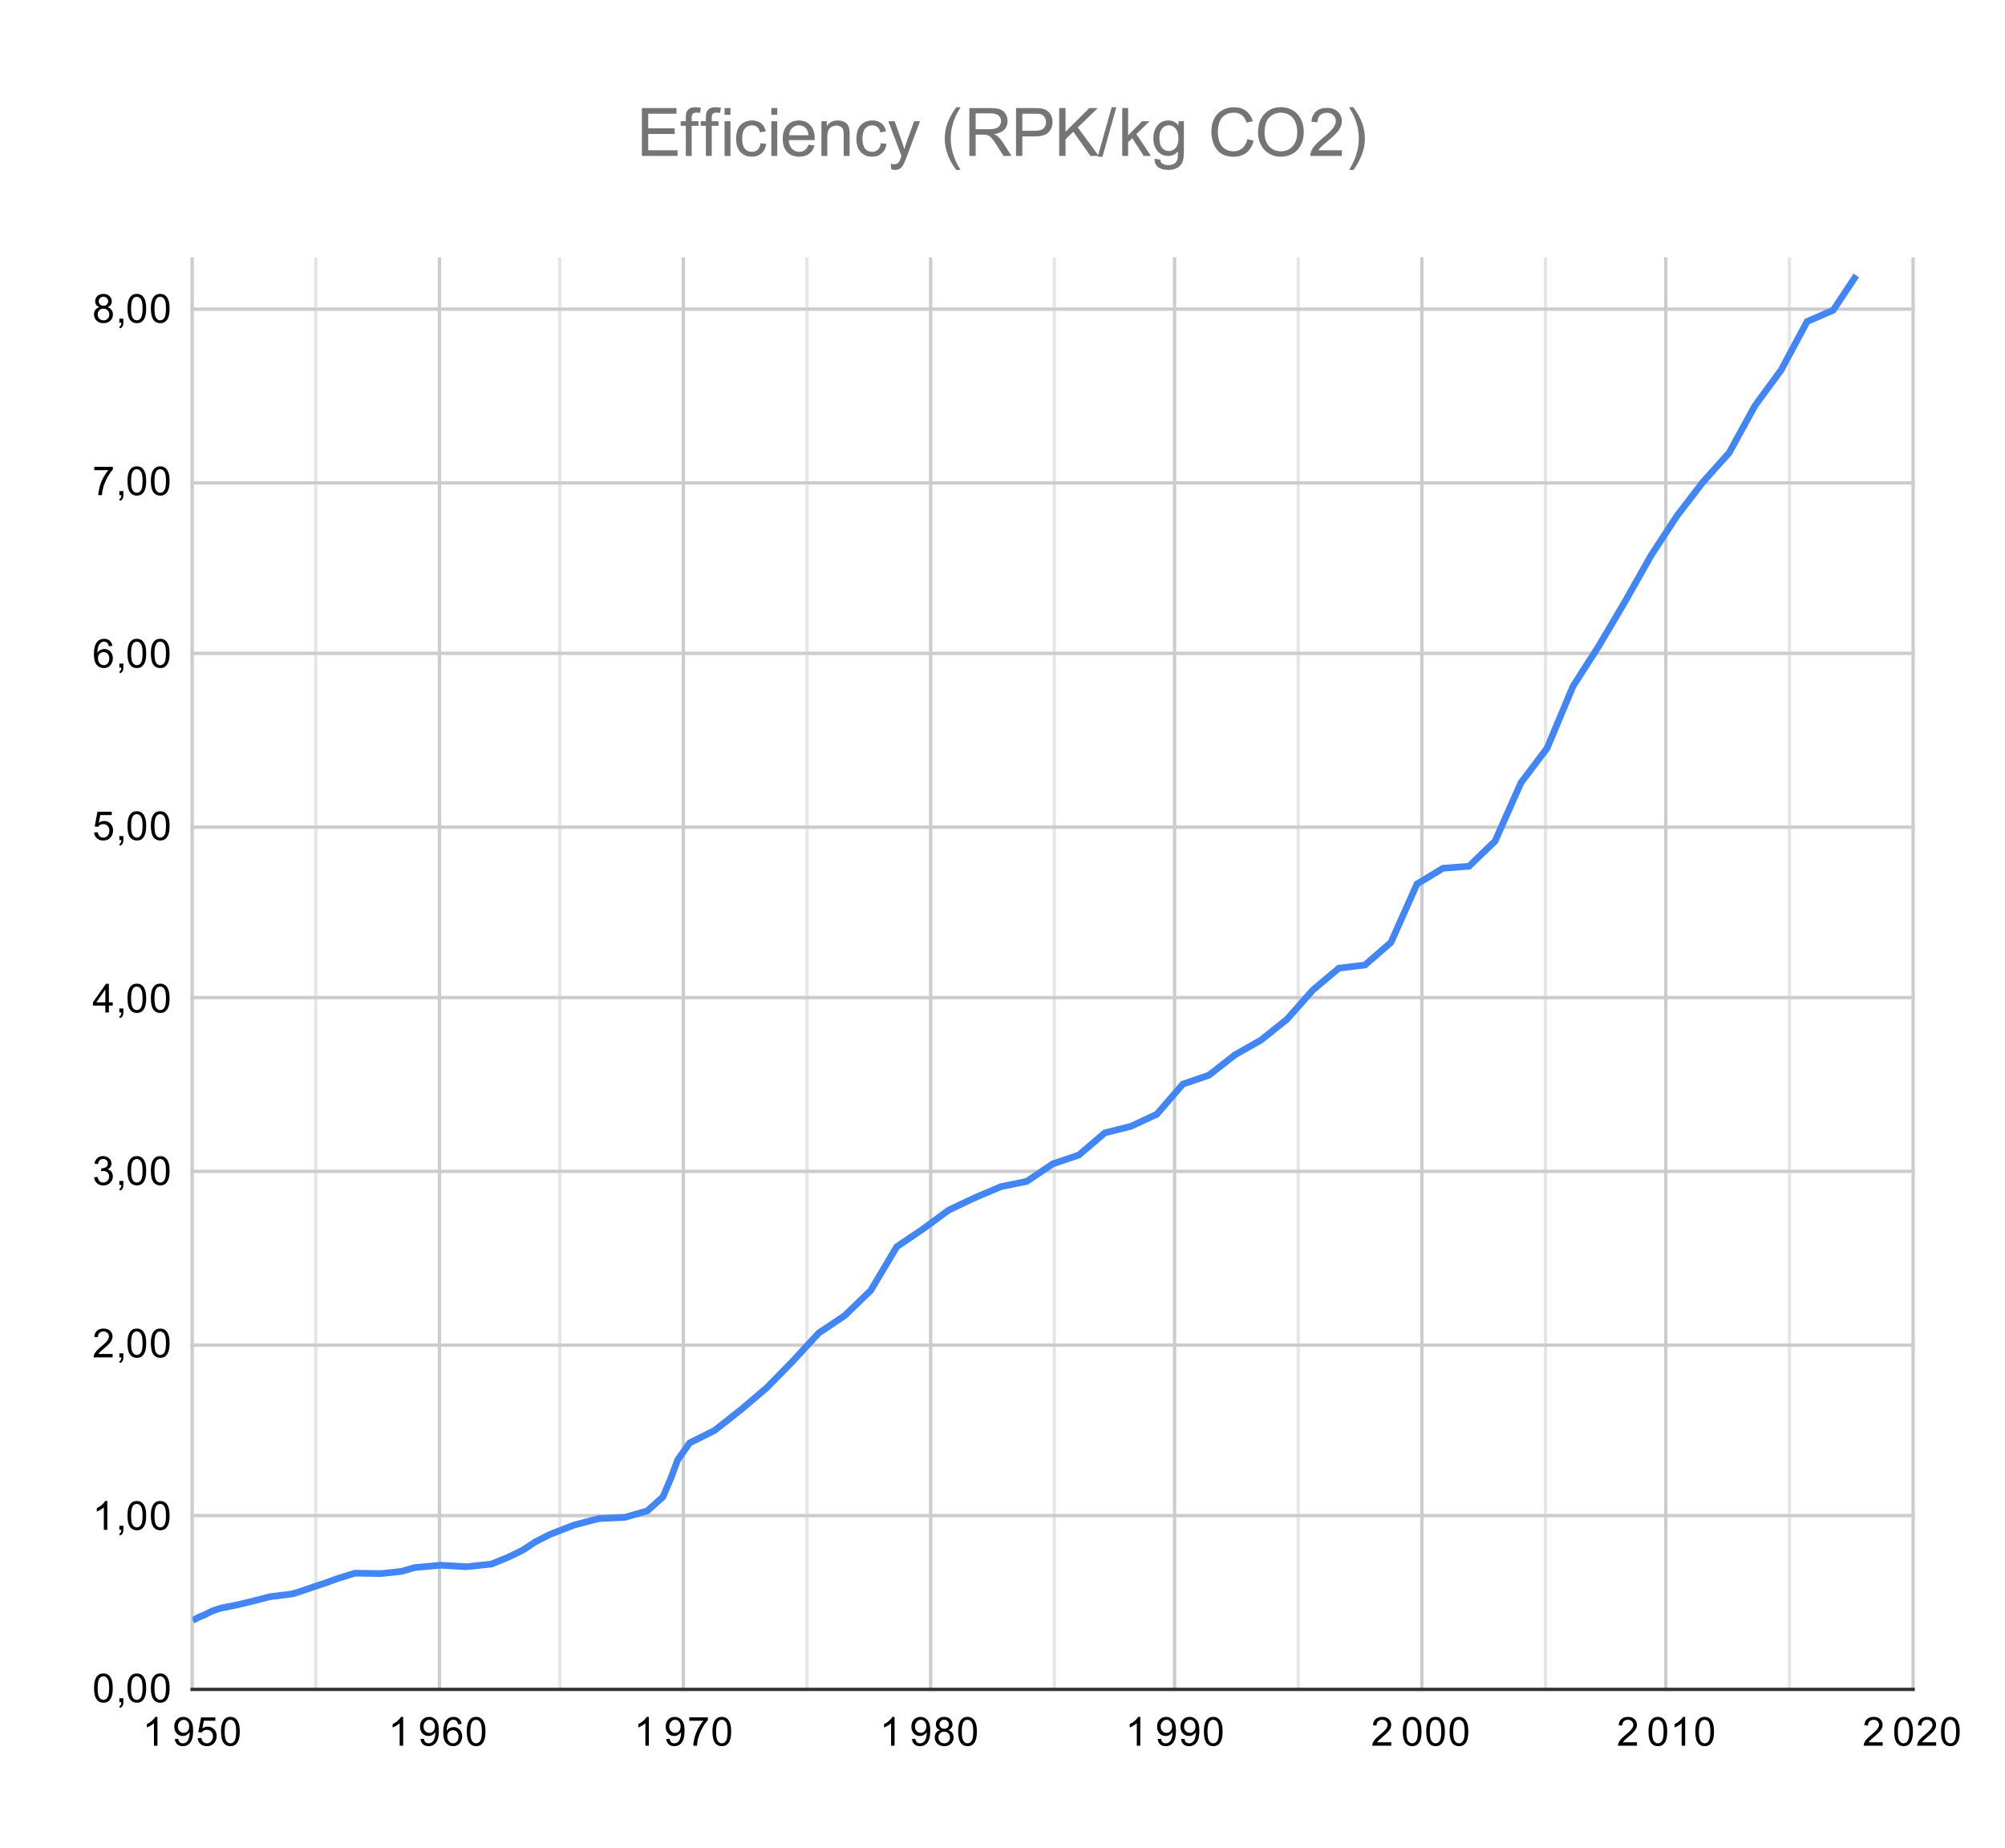 <svg version="1.1" viewBox="0.0 0.0 600.0 553.0" fill="none" stroke="none" stroke-linecap="square" stroke-miterlimit="10" width="600" height="553" xmlns:xlink="http://www.w3.org/1999/xlink" xmlns="http://www.w3.org/2000/svg"><path fill="#ffffff" d="M0 0L600.0 0L600.0 553.0L0 553.0L0 0Z" fill-rule="nonzero"/><path stroke="#cccccc" stroke-width="1.0" stroke-linecap="butt" d="M57.5 77.5L57.5 505.5" fill-rule="nonzero"/><path stroke="#cccccc" stroke-width="1.0" stroke-linecap="butt" d="M131.5 77.5L131.5 505.5" fill-rule="nonzero"/><path stroke="#cccccc" stroke-width="1.0" stroke-linecap="butt" d="M204.5 77.5L204.5 505.5" fill-rule="nonzero"/><path stroke="#cccccc" stroke-width="1.0" stroke-linecap="butt" d="M278.5 77.5L278.5 505.5" fill-rule="nonzero"/><path stroke="#cccccc" stroke-width="1.0" stroke-linecap="butt" d="M351.5 77.5L351.5 505.5" fill-rule="nonzero"/><path stroke="#cccccc" stroke-width="1.0" stroke-linecap="butt" d="M425.5 77.5L425.5 505.5" fill-rule="nonzero"/><path stroke="#cccccc" stroke-width="1.0" stroke-linecap="butt" d="M498.5 77.5L498.5 505.5" fill-rule="nonzero"/><path stroke="#cccccc" stroke-width="1.0" stroke-linecap="butt" d="M572.5 77.5L572.5 505.5" fill-rule="nonzero"/><path stroke="#e6e6e6" stroke-width="1.0" stroke-linecap="butt" d="M94.5 77.5L94.5 505.5" fill-rule="nonzero"/><path stroke="#e6e6e6" stroke-width="1.0" stroke-linecap="butt" d="M167.5 77.5L167.5 505.5" fill-rule="nonzero"/><path stroke="#e6e6e6" stroke-width="1.0" stroke-linecap="butt" d="M241.5 77.5L241.5 505.5" fill-rule="nonzero"/><path stroke="#e6e6e6" stroke-width="1.0" stroke-linecap="butt" d="M315.5 77.5L315.5 505.5" fill-rule="nonzero"/><path stroke="#e6e6e6" stroke-width="1.0" stroke-linecap="butt" d="M388.5 77.5L388.5 505.5" fill-rule="nonzero"/><path stroke="#e6e6e6" stroke-width="1.0" stroke-linecap="butt" d="M462.5 77.5L462.5 505.5" fill-rule="nonzero"/><path stroke="#e6e6e6" stroke-width="1.0" stroke-linecap="butt" d="M535.5 77.5L535.5 505.5" fill-rule="nonzero"/><path stroke="#333333" stroke-width="1.0" stroke-linecap="butt" d="M57.5 505.5L572.5 505.5" fill-rule="nonzero"/><path stroke="#cccccc" stroke-width="1.0" stroke-linecap="butt" d="M57.5 453.5L572.5 453.5" fill-rule="nonzero"/><path stroke="#cccccc" stroke-width="1.0" stroke-linecap="butt" d="M57.5 402.5L572.5 402.5" fill-rule="nonzero"/><path stroke="#cccccc" stroke-width="1.0" stroke-linecap="butt" d="M57.5 350.5L572.5 350.5" fill-rule="nonzero"/><path stroke="#cccccc" stroke-width="1.0" stroke-linecap="butt" d="M57.5 298.5L572.5 298.5" fill-rule="nonzero"/><path stroke="#cccccc" stroke-width="1.0" stroke-linecap="butt" d="M57.5 247.5L572.5 247.5" fill-rule="nonzero"/><path stroke="#cccccc" stroke-width="1.0" stroke-linecap="butt" d="M57.5 195.5L572.5 195.5" fill-rule="nonzero"/><path stroke="#cccccc" stroke-width="1.0" stroke-linecap="butt" d="M57.5 144.5L572.5 144.5" fill-rule="nonzero"/><path stroke="#cccccc" stroke-width="1.0" stroke-linecap="butt" d="M57.5 92.5L572.5 92.5" fill-rule="nonzero"/><clipPath id="id_0"><path d="M57.65 77.083L572.35 77.083L572.35 505.35L57.65 505.35L57.65 77.083Z" clip-rule="nonzero"/></clipPath><path stroke="#4285f4" stroke-width="2.0" stroke-linecap="butt" clip-path="url(#id_0)" d="M58.542 484.394L59.603 483.833L61.195 483.212L62.434 482.575L63.849 481.915L66.184 481.161L70.153 480.391L73.441 479.632L76.901 478.772L80.773 477.768L87.515 476.922L90.739 475.896L93.962 474.785L97.461 473.627L101.353 472.226L106.212 470.726L114.091 470.846L120.035 470.209L124.139 469.045L131.781 468.346L139.565 468.799L147.027 468.008L151.948 466.008L156.484 463.817L160.086 461.422L164.525 459.149L171.762 456.335L179.192 454.386L186.976 454.02L193.698 452.093L198.362 447.925L200.735 442.375L202.78 436.873L206.365 431.76L213.866 428.002L221.65 421.874L229.434 415.263L237.217 407.323L245.001 398.877L252.785 393.65L260.569 386.133L268.353 373.056L276.137 367.784L283.921 362.074L291.705 358.393L299.489 355.084L307.272 353.488L315.056 348.244L322.84 345.612L330.624 338.975L338.408 337.016L346.192 333.402L353.976 324.387L361.76 321.731L369.544 315.642L377.327 311.227L385.111 305.011L392.895 296.221L400.679 289.688L408.463 288.755L416.247 281.989L424.031 264.524L431.815 259.798L439.599 259.194L447.382 251.71L455.166 234.189L462.95 223.897L470.734 205.339L478.518 193.176L486.302 179.985L494.086 166.206L501.87 154.313L509.654 144.18L517.437 135.506L525.221 121.318L533.005 110.72L540.789 96.203L548.573 92.831L554.942 83.264" fill-rule="nonzero"/><path fill="#000000" fill-opacity="0.0" clip-path="url(#id_0)" d="M61.542 484.394C61.542 486.051 60.199 487.394 58.542 487.394C56.885 487.394 55.542 486.051 55.542 484.394C55.542 482.737 56.885 481.394 58.542 481.394C60.199 481.394 61.542 482.737 61.542 484.394Z" fill-rule="nonzero"/><path fill="#000000" fill-opacity="0.0" clip-path="url(#id_0)" d="M62.603 483.833C62.603 485.489 61.26 486.833 59.603 486.833C57.946 486.833 56.603 485.489 56.603 483.833C56.603 482.176 57.946 480.833 59.603 480.833C61.26 480.833 62.603 482.176 62.603 483.833Z" fill-rule="nonzero"/><path fill="#000000" fill-opacity="0.0" clip-path="url(#id_0)" d="M64.195 483.212C64.195 484.869 62.852 486.212 61.195 486.212C59.539 486.212 58.195 484.869 58.195 483.212C58.195 481.555 59.539 480.212 61.195 480.212C62.852 480.212 64.195 481.555 64.195 483.212Z" fill-rule="nonzero"/><path fill="#000000" fill-opacity="0.0" clip-path="url(#id_0)" d="M65.434 482.575C65.434 484.232 64.091 485.575 62.434 485.575C60.777 485.575 59.434 484.232 59.434 482.575C59.434 480.918 60.777 479.575 62.434 479.575C64.091 479.575 65.434 480.918 65.434 482.575Z" fill-rule="nonzero"/><path fill="#000000" fill-opacity="0.0" clip-path="url(#id_0)" d="M66.849 481.915C66.849 483.572 65.506 484.915 63.849 484.915C62.192 484.915 60.849 483.572 60.849 481.915C60.849 480.258 62.192 478.915 63.849 478.915C65.506 478.915 66.849 480.258 66.849 481.915Z" fill-rule="nonzero"/><path fill="#000000" fill-opacity="0.0" clip-path="url(#id_0)" d="M69.184 481.161C69.184 482.818 67.841 484.161 66.184 484.161C64.527 484.161 63.184 482.818 63.184 481.161C63.184 479.504 64.527 478.161 66.184 478.161C67.841 478.161 69.184 479.504 69.184 481.161Z" fill-rule="nonzero"/><path fill="#000000" fill-opacity="0.0" clip-path="url(#id_0)" d="M73.153 480.391C73.153 482.048 71.81 483.391 70.153 483.391C68.496 483.391 67.153 482.048 67.153 480.391C67.153 478.734 68.496 477.391 70.153 477.391C71.81 477.391 73.153 478.734 73.153 480.391Z" fill-rule="nonzero"/><path fill="#000000" fill-opacity="0.0" clip-path="url(#id_0)" d="M76.441 479.632C76.441 481.289 75.098 482.632 73.441 482.632C71.784 482.632 70.441 481.289 70.441 479.632C70.441 477.975 71.784 476.632 73.441 476.632C75.098 476.632 76.441 477.975 76.441 479.632Z" fill-rule="nonzero"/><path fill="#000000" fill-opacity="0.0" clip-path="url(#id_0)" d="M79.901 478.772C79.901 480.429 78.558 481.772 76.901 481.772C75.244 481.772 73.901 480.429 73.901 478.772C73.901 477.115 75.244 475.772 76.901 475.772C78.558 475.772 79.901 477.115 79.901 478.772Z" fill-rule="nonzero"/><path fill="#000000" fill-opacity="0.0" clip-path="url(#id_0)" d="M83.773 477.768C83.773 479.425 82.43 480.768 80.773 480.768C79.116 480.768 77.773 479.425 77.773 477.768C77.773 476.112 79.116 474.768 80.773 474.768C82.43 474.768 83.773 476.112 83.773 477.768Z" fill-rule="nonzero"/><path fill="#000000" fill-opacity="0.0" clip-path="url(#id_0)" d="M90.515 476.922C90.515 478.579 89.172 479.922 87.515 479.922C85.858 479.922 84.515 478.579 84.515 476.922C84.515 475.266 85.858 473.922 87.515 473.922C89.172 473.922 90.515 475.266 90.515 476.922Z" fill-rule="nonzero"/><path fill="#000000" fill-opacity="0.0" clip-path="url(#id_0)" d="M93.739 475.896C93.739 477.553 92.396 478.896 90.739 478.896C89.082 478.896 87.739 477.553 87.739 475.896C87.739 474.239 89.082 472.896 90.739 472.896C92.396 472.896 93.739 474.239 93.739 475.896Z" fill-rule="nonzero"/><path fill="#000000" fill-opacity="0.0" clip-path="url(#id_0)" d="M96.962 474.785C96.962 476.442 95.619 477.785 93.962 477.785C92.306 477.785 90.962 476.442 90.962 474.785C90.962 473.128 92.306 471.785 93.962 471.785C95.619 471.785 96.962 473.128 96.962 474.785Z" fill-rule="nonzero"/><path fill="#000000" fill-opacity="0.0" clip-path="url(#id_0)" d="M100.461 473.627C100.461 475.284 99.118 476.627 97.461 476.627C95.804 476.627 94.461 475.284 94.461 473.627C94.461 471.97 95.804 470.627 97.461 470.627C99.118 470.627 100.461 471.97 100.461 473.627Z" fill-rule="nonzero"/><path fill="#000000" fill-opacity="0.0" clip-path="url(#id_0)" d="M104.353 472.226C104.353 473.883 103.01 475.226 101.353 475.226C99.696 475.226 98.353 473.883 98.353 472.226C98.353 470.569 99.696 469.226 101.353 469.226C103.01 469.226 104.353 470.569 104.353 472.226Z" fill-rule="nonzero"/><path fill="#000000" fill-opacity="0.0" clip-path="url(#id_0)" d="M109.212 470.726C109.212 472.383 107.869 473.726 106.212 473.726C104.555 473.726 103.212 472.383 103.212 470.726C103.212 469.069 104.555 467.726 106.212 467.726C107.869 467.726 109.212 469.069 109.212 470.726Z" fill-rule="nonzero"/><path fill="#000000" fill-opacity="0.0" clip-path="url(#id_0)" d="M117.091 470.846C117.091 472.503 115.747 473.846 114.091 473.846C112.434 473.846 111.091 472.503 111.091 470.846C111.091 469.189 112.434 467.846 114.091 467.846C115.747 467.846 117.091 469.189 117.091 470.846Z" fill-rule="nonzero"/><path fill="#000000" fill-opacity="0.0" clip-path="url(#id_0)" d="M123.035 470.209C123.035 471.866 121.691 473.209 120.035 473.209C118.378 473.209 117.035 471.866 117.035 470.209C117.035 468.552 118.378 467.209 120.035 467.209C121.691 467.209 123.035 468.552 123.035 470.209Z" fill-rule="nonzero"/><path fill="#000000" fill-opacity="0.0" clip-path="url(#id_0)" d="M127.139 469.045C127.139 470.702 125.796 472.045 124.139 472.045C122.482 472.045 121.139 470.702 121.139 469.045C121.139 467.389 122.482 466.045 124.139 466.045C125.796 466.045 127.139 467.389 127.139 469.045Z" fill-rule="nonzero"/><path fill="#000000" fill-opacity="0.0" clip-path="url(#id_0)" d="M134.781 468.346C134.781 470.003 133.438 471.346 131.781 471.346C130.124 471.346 128.781 470.003 128.781 468.346C128.781 466.689 130.124 465.346 131.781 465.346C133.438 465.346 134.781 466.689 134.781 468.346Z" fill-rule="nonzero"/><path fill="#000000" fill-opacity="0.0" clip-path="url(#id_0)" d="M142.565 468.799C142.565 470.456 141.222 471.799 139.565 471.799C137.908 471.799 136.565 470.456 136.565 468.799C136.565 467.142 137.908 465.799 139.565 465.799C141.222 465.799 142.565 467.142 142.565 468.799Z" fill-rule="nonzero"/><path fill="#000000" fill-opacity="0.0" clip-path="url(#id_0)" d="M150.027 468.008C150.027 469.665 148.684 471.008 147.027 471.008C145.37 471.008 144.027 469.665 144.027 468.008C144.027 466.351 145.37 465.008 147.027 465.008C148.684 465.008 150.027 466.351 150.027 468.008Z" fill-rule="nonzero"/><path fill="#000000" fill-opacity="0.0" clip-path="url(#id_0)" d="M154.948 466.008C154.948 467.665 153.605 469.008 151.948 469.008C150.292 469.008 148.948 467.665 148.948 466.008C148.948 464.352 150.292 463.008 151.948 463.008C153.605 463.008 154.948 464.352 154.948 466.008Z" fill-rule="nonzero"/><path fill="#000000" fill-opacity="0.0" clip-path="url(#id_0)" d="M159.484 463.817C159.484 465.474 158.141 466.817 156.484 466.817C154.827 466.817 153.484 465.474 153.484 463.817C153.484 462.16 154.827 460.817 156.484 460.817C158.141 460.817 159.484 462.16 159.484 463.817Z" fill-rule="nonzero"/><path fill="#000000" fill-opacity="0.0" clip-path="url(#id_0)" d="M163.086 461.422C163.086 463.079 161.743 464.422 160.086 464.422C158.429 464.422 157.086 463.079 157.086 461.422C157.086 459.765 158.429 458.422 160.086 458.422C161.743 458.422 163.086 459.765 163.086 461.422Z" fill-rule="nonzero"/><path fill="#000000" fill-opacity="0.0" clip-path="url(#id_0)" d="M167.525 459.149C167.525 460.806 166.182 462.149 164.525 462.149C162.868 462.149 161.525 460.806 161.525 459.149C161.525 457.492 162.868 456.149 164.525 456.149C166.182 456.149 167.525 457.492 167.525 459.149Z" fill-rule="nonzero"/><path fill="#000000" fill-opacity="0.0" clip-path="url(#id_0)" d="M174.762 456.335C174.762 457.992 173.419 459.335 171.762 459.335C170.105 459.335 168.762 457.992 168.762 456.335C168.762 454.678 170.105 453.335 171.762 453.335C173.419 453.335 174.762 454.678 174.762 456.335Z" fill-rule="nonzero"/><path fill="#000000" fill-opacity="0.0" clip-path="url(#id_0)" d="M182.192 454.386C182.192 456.043 180.849 457.386 179.192 457.386C177.535 457.386 176.192 456.043 176.192 454.386C176.192 452.729 177.535 451.386 179.192 451.386C180.849 451.386 182.192 452.729 182.192 454.386Z" fill-rule="nonzero"/><path fill="#000000" fill-opacity="0.0" clip-path="url(#id_0)" d="M189.976 454.02C189.976 455.677 188.633 457.02 186.976 457.02C185.319 457.02 183.976 455.677 183.976 454.02C183.976 452.363 185.319 451.02 186.976 451.02C188.633 451.02 189.976 452.363 189.976 454.02Z" fill-rule="nonzero"/><path fill="#000000" fill-opacity="0.0" clip-path="url(#id_0)" d="M196.698 452.093C196.698 453.75 195.355 455.093 193.698 455.093C192.042 455.093 190.698 453.75 190.698 452.093C190.698 450.436 192.042 449.093 193.698 449.093C195.355 449.093 196.698 450.436 196.698 452.093Z" fill-rule="nonzero"/><path fill="#000000" fill-opacity="0.0" clip-path="url(#id_0)" d="M201.362 447.925C201.362 449.582 200.019 450.925 198.362 450.925C196.705 450.925 195.362 449.582 195.362 447.925C195.362 446.268 196.705 444.925 198.362 444.925C200.019 444.925 201.362 446.268 201.362 447.925Z" fill-rule="nonzero"/><path fill="#000000" fill-opacity="0.0" clip-path="url(#id_0)" d="M203.735 442.375C203.735 444.032 202.392 445.375 200.735 445.375C199.079 445.375 197.735 444.032 197.735 442.375C197.735 440.719 199.079 439.375 200.735 439.375C202.392 439.375 203.735 440.719 203.735 442.375Z" fill-rule="nonzero"/><path fill="#000000" fill-opacity="0.0" clip-path="url(#id_0)" d="M205.78 436.873C205.78 438.53 204.436 439.873 202.78 439.873C201.123 439.873 199.78 438.53 199.78 436.873C199.78 435.216 201.123 433.873 202.78 433.873C204.436 433.873 205.78 435.216 205.78 436.873Z" fill-rule="nonzero"/><path fill="#000000" fill-opacity="0.0" clip-path="url(#id_0)" d="M209.365 431.76C209.365 433.417 208.022 434.76 206.365 434.76C204.708 434.76 203.365 433.417 203.365 431.76C203.365 430.103 204.708 428.76 206.365 428.76C208.022 428.76 209.365 430.103 209.365 431.76Z" fill-rule="nonzero"/><path fill="#000000" fill-opacity="0.0" clip-path="url(#id_0)" d="M216.866 428.002C216.866 429.658 215.523 431.002 213.866 431.002C212.209 431.002 210.866 429.658 210.866 428.002C210.866 426.345 212.209 425.002 213.866 425.002C215.523 425.002 216.866 426.345 216.866 428.002Z" fill-rule="nonzero"/><path fill="#000000" fill-opacity="0.0" clip-path="url(#id_0)" d="M224.65 421.874C224.65 423.531 223.307 424.874 221.65 424.874C219.993 424.874 218.65 423.531 218.65 421.874C218.65 420.217 219.993 418.874 221.65 418.874C223.307 418.874 224.65 420.217 224.65 421.874Z" fill-rule="nonzero"/><path fill="#000000" fill-opacity="0.0" clip-path="url(#id_0)" d="M232.434 415.263C232.434 416.92 231.09 418.263 229.434 418.263C227.777 418.263 226.434 416.92 226.434 415.263C226.434 413.606 227.777 412.263 229.434 412.263C231.09 412.263 232.434 413.606 232.434 415.263Z" fill-rule="nonzero"/><path fill="#000000" fill-opacity="0.0" clip-path="url(#id_0)" d="M240.217 407.323C240.217 408.98 238.874 410.323 237.217 410.323C235.561 410.323 234.217 408.98 234.217 407.323C234.217 405.666 235.561 404.323 237.217 404.323C238.874 404.323 240.217 405.666 240.217 407.323Z" fill-rule="nonzero"/><path fill="#000000" fill-opacity="0.0" clip-path="url(#id_0)" d="M248.001 398.877C248.001 400.534 246.658 401.877 245.001 401.877C243.344 401.877 242.001 400.534 242.001 398.877C242.001 397.22 243.344 395.877 245.001 395.877C246.658 395.877 248.001 397.22 248.001 398.877Z" fill-rule="nonzero"/><path fill="#000000" fill-opacity="0.0" clip-path="url(#id_0)" d="M255.785 393.65C255.785 395.307 254.442 396.65 252.785 396.65C251.128 396.65 249.785 395.307 249.785 393.65C249.785 391.993 251.128 390.65 252.785 390.65C254.442 390.65 255.785 391.993 255.785 393.65Z" fill-rule="nonzero"/><path fill="#000000" fill-opacity="0.0" clip-path="url(#id_0)" d="M263.569 386.133C263.569 387.79 262.226 389.133 260.569 389.133C258.912 389.133 257.569 387.79 257.569 386.133C257.569 384.477 258.912 383.133 260.569 383.133C262.226 383.133 263.569 384.477 263.569 386.133Z" fill-rule="nonzero"/><path fill="#000000" fill-opacity="0.0" clip-path="url(#id_0)" d="M271.353 373.056C271.353 374.713 270.01 376.056 268.353 376.056C266.696 376.056 265.353 374.713 265.353 373.056C265.353 371.399 266.696 370.056 268.353 370.056C270.01 370.056 271.353 371.399 271.353 373.056Z" fill-rule="nonzero"/><path fill="#000000" fill-opacity="0.0" clip-path="url(#id_0)" d="M279.137 367.784C279.137 369.441 277.794 370.784 276.137 370.784C274.48 370.784 273.137 369.441 273.137 367.784C273.137 366.127 274.48 364.784 276.137 364.784C277.794 364.784 279.137 366.127 279.137 367.784Z" fill-rule="nonzero"/><path fill="#000000" fill-opacity="0.0" clip-path="url(#id_0)" d="M286.921 362.074C286.921 363.731 285.578 365.074 283.921 365.074C282.264 365.074 280.921 363.731 280.921 362.074C280.921 360.417 282.264 359.074 283.921 359.074C285.578 359.074 286.921 360.417 286.921 362.074Z" fill-rule="nonzero"/><path fill="#000000" fill-opacity="0.0" clip-path="url(#id_0)" d="M294.705 358.393C294.705 360.05 293.361 361.393 291.705 361.393C290.048 361.393 288.705 360.05 288.705 358.393C288.705 356.736 290.048 355.393 291.705 355.393C293.361 355.393 294.705 356.736 294.705 358.393Z" fill-rule="nonzero"/><path fill="#000000" fill-opacity="0.0" clip-path="url(#id_0)" d="M302.489 355.084C302.489 356.74 301.145 358.084 299.489 358.084C297.832 358.084 296.489 356.74 296.489 355.084C296.489 353.427 297.832 352.084 299.489 352.084C301.145 352.084 302.489 353.427 302.489 355.084Z" fill-rule="nonzero"/><path fill="#000000" fill-opacity="0.0" clip-path="url(#id_0)" d="M310.272 353.488C310.272 355.145 308.929 356.488 307.272 356.488C305.616 356.488 304.272 355.145 304.272 353.488C304.272 351.831 305.616 350.488 307.272 350.488C308.929 350.488 310.272 351.831 310.272 353.488Z" fill-rule="nonzero"/><path fill="#000000" fill-opacity="0.0" clip-path="url(#id_0)" d="M318.056 348.244C318.056 349.901 316.713 351.244 315.056 351.244C313.399 351.244 312.056 349.901 312.056 348.244C312.056 346.587 313.399 345.244 315.056 345.244C316.713 345.244 318.056 346.587 318.056 348.244Z" fill-rule="nonzero"/><path fill="#000000" fill-opacity="0.0" clip-path="url(#id_0)" d="M325.84 345.612C325.84 347.269 324.497 348.612 322.84 348.612C321.183 348.612 319.84 347.269 319.84 345.612C319.84 343.955 321.183 342.612 322.84 342.612C324.497 342.612 325.84 343.955 325.84 345.612Z" fill-rule="nonzero"/><path fill="#000000" fill-opacity="0.0" clip-path="url(#id_0)" d="M333.624 338.975C333.624 340.631 332.281 341.975 330.624 341.975C328.967 341.975 327.624 340.631 327.624 338.975C327.624 337.318 328.967 335.975 330.624 335.975C332.281 335.975 333.624 337.318 333.624 338.975Z" fill-rule="nonzero"/><path fill="#000000" fill-opacity="0.0" clip-path="url(#id_0)" d="M341.408 337.016C341.408 338.673 340.065 340.016 338.408 340.016C336.751 340.016 335.408 338.673 335.408 337.016C335.408 335.359 336.751 334.016 338.408 334.016C340.065 334.016 341.408 335.359 341.408 337.016Z" fill-rule="nonzero"/><path fill="#000000" fill-opacity="0.0" clip-path="url(#id_0)" d="M349.192 333.402C349.192 335.058 347.849 336.402 346.192 336.402C344.535 336.402 343.192 335.058 343.192 333.402C343.192 331.745 344.535 330.402 346.192 330.402C347.849 330.402 349.192 331.745 349.192 333.402Z" fill-rule="nonzero"/><path fill="#000000" fill-opacity="0.0" clip-path="url(#id_0)" d="M356.976 324.387C356.976 326.044 355.633 327.387 353.976 327.387C352.319 327.387 350.976 326.044 350.976 324.387C350.976 322.73 352.319 321.387 353.976 321.387C355.633 321.387 356.976 322.73 356.976 324.387Z" fill-rule="nonzero"/><path fill="#000000" fill-opacity="0.0" clip-path="url(#id_0)" d="M364.76 321.731C364.76 323.388 363.416 324.731 361.76 324.731C360.103 324.731 358.76 323.388 358.76 321.731C358.76 320.075 360.103 318.731 361.76 318.731C363.416 318.731 364.76 320.075 364.76 321.731Z" fill-rule="nonzero"/><path fill="#000000" fill-opacity="0.0" clip-path="url(#id_0)" d="M372.544 315.642C372.544 317.298 371.2 318.642 369.544 318.642C367.887 318.642 366.544 317.298 366.544 315.642C366.544 313.985 367.887 312.642 369.544 312.642C371.2 312.642 372.544 313.985 372.544 315.642Z" fill-rule="nonzero"/><path fill="#000000" fill-opacity="0.0" clip-path="url(#id_0)" d="M380.327 311.227C380.327 312.884 378.984 314.227 377.327 314.227C375.671 314.227 374.327 312.884 374.327 311.227C374.327 309.57 375.671 308.227 377.327 308.227C378.984 308.227 380.327 309.57 380.327 311.227Z" fill-rule="nonzero"/><path fill="#000000" fill-opacity="0.0" clip-path="url(#id_0)" d="M388.111 305.011C388.111 306.668 386.768 308.011 385.111 308.011C383.454 308.011 382.111 306.668 382.111 305.011C382.111 303.354 383.454 302.011 385.111 302.011C386.768 302.011 388.111 303.354 388.111 305.011Z" fill-rule="nonzero"/><path fill="#000000" fill-opacity="0.0" clip-path="url(#id_0)" d="M395.895 296.221C395.895 297.878 394.552 299.221 392.895 299.221C391.238 299.221 389.895 297.878 389.895 296.221C389.895 294.564 391.238 293.221 392.895 293.221C394.552 293.221 395.895 294.564 395.895 296.221Z" fill-rule="nonzero"/><path fill="#000000" fill-opacity="0.0" clip-path="url(#id_0)" d="M403.679 289.688C403.679 291.345 402.336 292.688 400.679 292.688C399.022 292.688 397.679 291.345 397.679 289.688C397.679 288.031 399.022 286.688 400.679 286.688C402.336 286.688 403.679 288.031 403.679 289.688Z" fill-rule="nonzero"/><path fill="#000000" fill-opacity="0.0" clip-path="url(#id_0)" d="M411.463 288.755C411.463 290.412 410.12 291.755 408.463 291.755C406.806 291.755 405.463 290.412 405.463 288.755C405.463 287.098 406.806 285.755 408.463 285.755C410.12 285.755 411.463 287.098 411.463 288.755Z" fill-rule="nonzero"/><path fill="#000000" fill-opacity="0.0" clip-path="url(#id_0)" d="M419.247 281.989C419.247 283.646 417.904 284.989 416.247 284.989C414.59 284.989 413.247 283.646 413.247 281.989C413.247 280.332 414.59 278.989 416.247 278.989C417.904 278.989 419.247 280.332 419.247 281.989Z" fill-rule="nonzero"/><path fill="#000000" fill-opacity="0.0" clip-path="url(#id_0)" d="M427.031 264.524C427.031 266.181 425.688 267.524 424.031 267.524C422.374 267.524 421.031 266.181 421.031 264.524C421.031 262.867 422.374 261.524 424.031 261.524C425.688 261.524 427.031 262.867 427.031 264.524Z" fill-rule="nonzero"/><path fill="#000000" fill-opacity="0.0" clip-path="url(#id_0)" d="M434.815 259.798C434.815 261.455 433.471 262.798 431.815 262.798C430.158 262.798 428.815 261.455 428.815 259.798C428.815 258.141 430.158 256.798 431.815 256.798C433.471 256.798 434.815 258.141 434.815 259.798Z" fill-rule="nonzero"/><path fill="#000000" fill-opacity="0.0" clip-path="url(#id_0)" d="M442.599 259.194C442.599 260.851 441.255 262.194 439.599 262.194C437.942 262.194 436.599 260.851 436.599 259.194C436.599 257.538 437.942 256.194 439.599 256.194C441.255 256.194 442.599 257.538 442.599 259.194Z" fill-rule="nonzero"/><path fill="#000000" fill-opacity="0.0" clip-path="url(#id_0)" d="M450.382 251.71C450.382 253.367 449.039 254.71 447.382 254.71C445.726 254.71 444.382 253.367 444.382 251.71C444.382 250.053 445.726 248.71 447.382 248.71C449.039 248.71 450.382 250.053 450.382 251.71Z" fill-rule="nonzero"/><path fill="#000000" fill-opacity="0.0" clip-path="url(#id_0)" d="M458.166 234.189C458.166 235.846 456.823 237.189 455.166 237.189C453.509 237.189 452.166 235.846 452.166 234.189C452.166 232.532 453.509 231.189 455.166 231.189C456.823 231.189 458.166 232.532 458.166 234.189Z" fill-rule="nonzero"/><path fill="#000000" fill-opacity="0.0" clip-path="url(#id_0)" d="M465.95 223.897C465.95 225.554 464.607 226.897 462.95 226.897C461.293 226.897 459.95 225.554 459.95 223.897C459.95 222.24 461.293 220.897 462.95 220.897C464.607 220.897 465.95 222.24 465.95 223.897Z" fill-rule="nonzero"/><path fill="#000000" fill-opacity="0.0" clip-path="url(#id_0)" d="M473.734 205.339C473.734 206.996 472.391 208.339 470.734 208.339C469.077 208.339 467.734 206.996 467.734 205.339C467.734 203.682 469.077 202.339 470.734 202.339C472.391 202.339 473.734 203.682 473.734 205.339Z" fill-rule="nonzero"/><path fill="#000000" fill-opacity="0.0" clip-path="url(#id_0)" d="M481.518 193.176C481.518 194.833 480.175 196.176 478.518 196.176C476.861 196.176 475.518 194.833 475.518 193.176C475.518 191.519 476.861 190.176 478.518 190.176C480.175 190.176 481.518 191.519 481.518 193.176Z" fill-rule="nonzero"/><path fill="#000000" fill-opacity="0.0" clip-path="url(#id_0)" d="M489.302 179.985C489.302 181.642 487.959 182.985 486.302 182.985C484.645 182.985 483.302 181.642 483.302 179.985C483.302 178.328 484.645 176.985 486.302 176.985C487.959 176.985 489.302 178.328 489.302 179.985Z" fill-rule="nonzero"/><path fill="#000000" fill-opacity="0.0" clip-path="url(#id_0)" d="M497.086 166.206C497.086 167.863 495.743 169.206 494.086 169.206C492.429 169.206 491.086 167.863 491.086 166.206C491.086 164.549 492.429 163.206 494.086 163.206C495.743 163.206 497.086 164.549 497.086 166.206Z" fill-rule="nonzero"/><path fill="#000000" fill-opacity="0.0" clip-path="url(#id_0)" d="M504.87 154.313C504.87 155.969 503.526 157.313 501.87 157.313C500.213 157.313 498.87 155.969 498.87 154.313C498.87 152.656 500.213 151.313 501.87 151.313C503.526 151.313 504.87 152.656 504.87 154.313Z" fill-rule="nonzero"/><path fill="#000000" fill-opacity="0.0" clip-path="url(#id_0)" d="M512.654 144.18C512.654 145.837 511.31 147.18 509.654 147.18C507.997 147.18 506.654 145.837 506.654 144.18C506.654 142.523 507.997 141.18 509.654 141.18C511.31 141.18 512.654 142.523 512.654 144.18Z" fill-rule="nonzero"/><path fill="#000000" fill-opacity="0.0" clip-path="url(#id_0)" d="M520.437 135.506C520.437 137.163 519.094 138.506 517.437 138.506C515.78 138.506 514.437 137.163 514.437 135.506C514.437 133.85 515.78 132.506 517.437 132.506C519.094 132.506 520.437 133.85 520.437 135.506Z" fill-rule="nonzero"/><path fill="#000000" fill-opacity="0.0" clip-path="url(#id_0)" d="M528.221 121.318C528.221 122.974 526.878 124.318 525.221 124.318C523.564 124.318 522.221 122.974 522.221 121.318C522.221 119.661 523.564 118.318 525.221 118.318C526.878 118.318 528.221 119.661 528.221 121.318Z" fill-rule="nonzero"/><path fill="#000000" fill-opacity="0.0" clip-path="url(#id_0)" d="M536.005 110.72C536.005 112.377 534.662 113.72 533.005 113.72C531.348 113.72 530.005 112.377 530.005 110.72C530.005 109.063 531.348 107.72 533.005 107.72C534.662 107.72 536.005 109.063 536.005 110.72Z" fill-rule="nonzero"/><path fill="#000000" fill-opacity="0.0" clip-path="url(#id_0)" d="M543.789 96.203C543.789 97.86 542.446 99.203 540.789 99.203C539.132 99.203 537.789 97.86 537.789 96.203C537.789 94.546 539.132 93.203 540.789 93.203C542.446 93.203 543.789 94.546 543.789 96.203Z" fill-rule="nonzero"/><path fill="#000000" fill-opacity="0.0" clip-path="url(#id_0)" d="M551.573 92.831C551.573 94.487 550.23 95.831 548.573 95.831C546.916 95.831 545.573 94.487 545.573 92.831C545.573 91.174 546.916 89.831 548.573 89.831C550.23 89.831 551.573 91.174 551.573 92.831Z" fill-rule="nonzero"/><path fill="#000000" fill-opacity="0.0" clip-path="url(#id_0)" d="M557.942 83.264C557.942 84.921 556.598 86.264 554.942 86.264C553.285 86.264 551.942 84.921 551.942 83.264C551.942 81.607 553.285 80.264 554.942 80.264C556.598 80.264 557.942 81.607 557.942 83.264Z" fill-rule="nonzero"/><path fill="#000000" d="M28.15 505.116Q28.15 503.584 28.462 502.663Q28.775 501.725 29.384 501.225Q30.009 500.725 30.947 500.725Q31.634 500.725 32.15 501.006Q32.681 501.288 33.025 501.819Q33.369 502.334 33.556 503.084Q33.744 503.834 33.744 505.116Q33.744 506.631 33.431 507.553Q33.134 508.475 32.509 508.991Q31.9 509.491 30.947 509.491Q29.712 509.491 28.994 508.6Q28.15 507.538 28.15 505.116ZM29.228 505.116Q29.228 507.225 29.728 507.928Q30.228 508.631 30.947 508.631Q31.681 508.631 32.166 507.928Q32.666 507.225 32.666 505.116Q32.666 502.991 32.166 502.303Q31.681 501.6 30.931 501.6Q30.212 501.6 29.775 502.209Q29.228 502.991 29.228 505.116ZM35.712 509.35L35.712 508.147L36.916 508.147L36.916 509.35Q36.916 510.006 36.681 510.413Q36.447 510.834 35.947 511.053L35.65 510.6Q35.978 510.459 36.134 510.163Q36.291 509.881 36.322 509.35L35.712 509.35ZM38.15 505.116Q38.15 503.584 38.462 502.663Q38.775 501.725 39.384 501.225Q40.009 500.725 40.947 500.725Q41.634 500.725 42.15 501.006Q42.681 501.288 43.025 501.819Q43.369 502.334 43.556 503.084Q43.744 503.834 43.744 505.116Q43.744 506.631 43.431 507.553Q43.134 508.475 42.509 508.991Q41.9 509.491 40.947 509.491Q39.712 509.491 38.994 508.6Q38.15 507.538 38.15 505.116ZM39.228 505.116Q39.228 507.225 39.728 507.928Q40.228 508.631 40.947 508.631Q41.681 508.631 42.166 507.928Q42.666 507.225 42.666 505.116Q42.666 502.991 42.166 502.303Q41.681 501.6 40.931 501.6Q40.212 501.6 39.775 502.209Q39.228 502.991 39.228 505.116ZM45.15 505.116Q45.15 503.584 45.462 502.663Q45.775 501.725 46.384 501.225Q47.009 500.725 47.947 500.725Q48.634 500.725 49.15 501.006Q49.681 501.288 50.025 501.819Q50.369 502.334 50.556 503.084Q50.744 503.834 50.744 505.116Q50.744 506.631 50.431 507.553Q50.134 508.475 49.509 508.991Q48.9 509.491 47.947 509.491Q46.712 509.491 45.994 508.6Q45.15 507.538 45.15 505.116ZM46.228 505.116Q46.228 507.225 46.728 507.928Q47.228 508.631 47.947 508.631Q48.681 508.631 49.166 507.928Q49.666 507.225 49.666 505.116Q49.666 502.991 49.166 502.303Q48.681 501.6 47.931 501.6Q47.212 501.6 46.775 502.209Q46.228 502.991 46.228 505.116Z" fill-rule="nonzero"/><path fill="#000000" d="M32.119 457.752L31.072 457.752L31.072 451.033Q30.681 451.392 30.056 451.767Q29.447 452.127 28.962 452.298L28.962 451.283Q29.837 450.861 30.494 450.283Q31.166 449.689 31.447 449.127L32.119 449.127L32.119 457.752ZM35.712 457.752L35.712 456.548L36.916 456.548L36.916 457.752Q36.916 458.408 36.681 458.814Q36.447 459.236 35.947 459.455L35.65 459.002Q35.978 458.861 36.134 458.564Q36.291 458.283 36.322 457.752L35.712 457.752ZM38.15 453.517Q38.15 451.986 38.462 451.064Q38.775 450.127 39.384 449.627Q40.009 449.127 40.947 449.127Q41.634 449.127 42.15 449.408Q42.681 449.689 43.025 450.22Q43.369 450.736 43.556 451.486Q43.744 452.236 43.744 453.517Q43.744 455.033 43.431 455.955Q43.134 456.877 42.509 457.392Q41.9 457.892 40.947 457.892Q39.712 457.892 38.994 457.002Q38.15 455.939 38.15 453.517ZM39.228 453.517Q39.228 455.627 39.728 456.33Q40.228 457.033 40.947 457.033Q41.681 457.033 42.166 456.33Q42.666 455.627 42.666 453.517Q42.666 451.392 42.166 450.705Q41.681 450.002 40.931 450.002Q40.212 450.002 39.775 450.611Q39.228 451.392 39.228 453.517ZM45.15 453.517Q45.15 451.986 45.462 451.064Q45.775 450.127 46.384 449.627Q47.009 449.127 47.947 449.127Q48.634 449.127 49.15 449.408Q49.681 449.689 50.025 450.22Q50.369 450.736 50.556 451.486Q50.744 452.236 50.744 453.517Q50.744 455.033 50.431 455.955Q50.134 456.877 49.509 457.392Q48.9 457.892 47.947 457.892Q46.712 457.892 45.994 457.002Q45.15 455.939 45.15 453.517ZM46.228 453.517Q46.228 455.627 46.728 456.33Q47.228 457.033 47.947 457.033Q48.681 457.033 49.166 456.33Q49.666 455.627 49.666 453.517Q49.666 451.392 49.166 450.705Q48.681 450.002 47.931 450.002Q47.212 450.002 46.775 450.611Q46.228 451.392 46.228 453.517Z" fill-rule="nonzero"/><path fill="#000000" d="M33.697 405.138L33.697 406.153L28.009 406.153Q28.009 405.778 28.134 405.419Q28.353 404.841 28.822 404.278Q29.306 403.716 30.212 402.981Q31.619 401.825 32.103 401.153Q32.603 400.481 32.603 399.888Q32.603 399.263 32.15 398.841Q31.697 398.403 30.978 398.403Q30.212 398.403 29.759 398.856Q29.306 399.309 29.291 400.122L28.212 400.013Q28.322 398.794 29.041 398.169Q29.775 397.528 31.009 397.528Q32.244 397.528 32.962 398.216Q33.681 398.903 33.681 399.919Q33.681 400.434 33.462 400.934Q33.259 401.419 32.759 401.981Q32.275 402.528 31.15 403.481Q30.197 404.278 29.916 404.575Q29.65 404.856 29.478 405.138L33.697 405.138ZM35.712 406.153L35.712 404.95L36.916 404.95L36.916 406.153Q36.916 406.809 36.681 407.216Q36.447 407.638 35.947 407.856L35.65 407.403Q35.978 407.263 36.134 406.966Q36.291 406.684 36.322 406.153L35.712 406.153ZM38.15 401.919Q38.15 400.388 38.462 399.466Q38.775 398.528 39.384 398.028Q40.009 397.528 40.947 397.528Q41.634 397.528 42.15 397.809Q42.681 398.091 43.025 398.622Q43.369 399.138 43.556 399.888Q43.744 400.638 43.744 401.919Q43.744 403.434 43.431 404.356Q43.134 405.278 42.509 405.794Q41.9 406.294 40.947 406.294Q39.712 406.294 38.994 405.403Q38.15 404.341 38.15 401.919ZM39.228 401.919Q39.228 404.028 39.728 404.731Q40.228 405.434 40.947 405.434Q41.681 405.434 42.166 404.731Q42.666 404.028 42.666 401.919Q42.666 399.794 42.166 399.106Q41.681 398.403 40.931 398.403Q40.212 398.403 39.775 399.013Q39.228 399.794 39.228 401.919ZM45.15 401.919Q45.15 400.388 45.462 399.466Q45.775 398.528 46.384 398.028Q47.009 397.528 47.947 397.528Q48.634 397.528 49.15 397.809Q49.681 398.091 50.025 398.622Q50.369 399.138 50.556 399.888Q50.744 400.638 50.744 401.919Q50.744 403.434 50.431 404.356Q50.134 405.278 49.509 405.794Q48.9 406.294 47.947 406.294Q46.712 406.294 45.994 405.403Q45.15 404.341 45.15 401.919ZM46.228 401.919Q46.228 404.028 46.728 404.731Q47.228 405.434 47.947 405.434Q48.681 405.434 49.166 404.731Q49.666 404.028 49.666 401.919Q49.666 399.794 49.166 399.106Q48.681 398.403 47.931 398.403Q47.212 398.403 46.775 399.013Q46.228 399.794 46.228 401.919Z" fill-rule="nonzero"/><path fill="#000000" d="M28.15 352.289L29.212 352.149Q29.384 353.039 29.822 353.445Q30.259 353.836 30.884 353.836Q31.634 353.836 32.15 353.32Q32.666 352.805 32.666 352.039Q32.666 351.32 32.181 350.852Q31.712 350.367 30.978 350.367Q30.681 350.367 30.228 350.492L30.353 349.555Q30.462 349.57 30.525 349.57Q31.197 349.57 31.728 349.227Q32.275 348.867 32.275 348.133Q32.275 347.555 31.884 347.18Q31.494 346.789 30.869 346.789Q30.259 346.789 29.837 347.18Q29.431 347.57 29.322 348.336L28.259 348.149Q28.447 347.102 29.134 346.524Q29.822 345.93 30.837 345.93Q31.541 345.93 32.134 346.242Q32.728 346.539 33.041 347.055Q33.353 347.57 33.353 348.164Q33.353 348.711 33.056 349.18Q32.759 349.633 32.181 349.899Q32.931 350.07 33.353 350.633Q33.775 351.18 33.775 352.024Q33.775 353.149 32.947 353.93Q32.134 354.711 30.884 354.711Q29.759 354.711 29.009 354.039Q28.259 353.352 28.15 352.289ZM35.712 354.555L35.712 353.352L36.916 353.352L36.916 354.555Q36.916 355.211 36.681 355.617Q36.447 356.039 35.947 356.258L35.65 355.805Q35.978 355.664 36.134 355.367Q36.291 355.086 36.322 354.555L35.712 354.555ZM38.15 350.32Q38.15 348.789 38.462 347.867Q38.775 346.93 39.384 346.43Q40.009 345.93 40.947 345.93Q41.634 345.93 42.15 346.211Q42.681 346.492 43.025 347.024Q43.369 347.539 43.556 348.289Q43.744 349.039 43.744 350.32Q43.744 351.836 43.431 352.758Q43.134 353.68 42.509 354.195Q41.9 354.695 40.947 354.695Q39.712 354.695 38.994 353.805Q38.15 352.742 38.15 350.32ZM39.228 350.32Q39.228 352.43 39.728 353.133Q40.228 353.836 40.947 353.836Q41.681 353.836 42.166 353.133Q42.666 352.43 42.666 350.32Q42.666 348.195 42.166 347.508Q41.681 346.805 40.931 346.805Q40.212 346.805 39.775 347.414Q39.228 348.195 39.228 350.32ZM45.15 350.32Q45.15 348.789 45.462 347.867Q45.775 346.93 46.384 346.43Q47.009 345.93 47.947 345.93Q48.634 345.93 49.15 346.211Q49.681 346.492 50.025 347.024Q50.369 347.539 50.556 348.289Q50.744 349.039 50.744 350.32Q50.744 351.836 50.431 352.758Q50.134 353.68 49.509 354.195Q48.9 354.695 47.947 354.695Q46.712 354.695 45.994 353.805Q45.15 352.742 45.15 350.32ZM46.228 350.32Q46.228 352.43 46.728 353.133Q47.228 353.836 47.947 353.836Q48.681 353.836 49.166 353.133Q49.666 352.43 49.666 350.32Q49.666 348.195 49.166 347.508Q48.681 346.805 47.931 346.805Q47.212 346.805 46.775 347.414Q46.228 348.195 46.228 350.32Z" fill-rule="nonzero"/><path fill="#000000" d="M31.525 302.956L31.525 300.894L27.806 300.894L27.806 299.925L31.728 294.363L32.587 294.363L32.587 299.925L33.744 299.925L33.744 300.894L32.587 300.894L32.587 302.956L31.525 302.956ZM31.525 299.925L31.525 296.066L28.837 299.925L31.525 299.925ZM35.712 302.956L35.712 301.753L36.916 301.753L36.916 302.956Q36.916 303.613 36.681 304.019Q36.447 304.441 35.947 304.66L35.65 304.206Q35.978 304.066 36.134 303.769Q36.291 303.488 36.322 302.956L35.712 302.956ZM38.15 298.722Q38.15 297.191 38.462 296.269Q38.775 295.331 39.384 294.831Q40.009 294.331 40.947 294.331Q41.634 294.331 42.15 294.613Q42.681 294.894 43.025 295.425Q43.369 295.941 43.556 296.691Q43.744 297.441 43.744 298.722Q43.744 300.238 43.431 301.16Q43.134 302.081 42.509 302.597Q41.9 303.097 40.947 303.097Q39.712 303.097 38.994 302.206Q38.15 301.144 38.15 298.722ZM39.228 298.722Q39.228 300.831 39.728 301.535Q40.228 302.238 40.947 302.238Q41.681 302.238 42.166 301.535Q42.666 300.831 42.666 298.722Q42.666 296.597 42.166 295.91Q41.681 295.206 40.931 295.206Q40.212 295.206 39.775 295.816Q39.228 296.597 39.228 298.722ZM45.15 298.722Q45.15 297.191 45.462 296.269Q45.775 295.331 46.384 294.831Q47.009 294.331 47.947 294.331Q48.634 294.331 49.15 294.613Q49.681 294.894 50.025 295.425Q50.369 295.941 50.556 296.691Q50.744 297.441 50.744 298.722Q50.744 300.238 50.431 301.16Q50.134 302.081 49.509 302.597Q48.9 303.097 47.947 303.097Q46.712 303.097 45.994 302.206Q45.15 301.144 45.15 298.722ZM46.228 298.722Q46.228 300.831 46.728 301.535Q47.228 302.238 47.947 302.238Q48.681 302.238 49.166 301.535Q49.666 300.831 49.666 298.722Q49.666 296.597 49.166 295.91Q48.681 295.206 47.931 295.206Q47.212 295.206 46.775 295.816Q46.228 296.597 46.228 298.722Z" fill-rule="nonzero"/><path fill="#000000" d="M28.15 249.108L29.259 249.014Q29.384 249.827 29.822 250.233Q30.275 250.639 30.916 250.639Q31.666 250.639 32.197 250.061Q32.728 249.483 32.728 248.546Q32.728 247.639 32.212 247.124Q31.712 246.592 30.884 246.592Q30.384 246.592 29.962 246.827Q29.556 247.061 29.322 247.421L28.337 247.296L29.166 242.889L33.447 242.889L33.447 243.889L30.009 243.889L29.556 246.202Q30.322 245.655 31.166 245.655Q32.291 245.655 33.056 246.436Q33.837 247.217 33.837 248.452Q33.837 249.608 33.166 250.467Q32.337 251.499 30.916 251.499Q29.744 251.499 28.994 250.842Q28.259 250.186 28.15 249.108ZM35.712 251.358L35.712 250.155L36.916 250.155L36.916 251.358Q36.916 252.014 36.681 252.421Q36.447 252.842 35.947 253.061L35.65 252.608Q35.978 252.467 36.134 252.171Q36.291 251.889 36.322 251.358L35.712 251.358ZM38.15 247.124Q38.15 245.592 38.462 244.671Q38.775 243.733 39.384 243.233Q40.009 242.733 40.947 242.733Q41.634 242.733 42.15 243.014Q42.681 243.296 43.025 243.827Q43.369 244.342 43.556 245.092Q43.744 245.842 43.744 247.124Q43.744 248.639 43.431 249.561Q43.134 250.483 42.509 250.999Q41.9 251.499 40.947 251.499Q39.712 251.499 38.994 250.608Q38.15 249.546 38.15 247.124ZM39.228 247.124Q39.228 249.233 39.728 249.936Q40.228 250.639 40.947 250.639Q41.681 250.639 42.166 249.936Q42.666 249.233 42.666 247.124Q42.666 244.999 42.166 244.311Q41.681 243.608 40.931 243.608Q40.212 243.608 39.775 244.217Q39.228 244.999 39.228 247.124ZM45.15 247.124Q45.15 245.592 45.462 244.671Q45.775 243.733 46.384 243.233Q47.009 242.733 47.947 242.733Q48.634 242.733 49.15 243.014Q49.681 243.296 50.025 243.827Q50.369 244.342 50.556 245.092Q50.744 245.842 50.744 247.124Q50.744 248.639 50.431 249.561Q50.134 250.483 49.509 250.999Q48.9 251.499 47.947 251.499Q46.712 251.499 45.994 250.608Q45.15 249.546 45.15 247.124ZM46.228 247.124Q46.228 249.233 46.728 249.936Q47.228 250.639 47.947 250.639Q48.681 250.639 49.166 249.936Q49.666 249.233 49.666 247.124Q49.666 244.999 49.166 244.311Q48.681 243.608 47.931 243.608Q47.212 243.608 46.775 244.217Q46.228 244.999 46.228 247.124Z" fill-rule="nonzero"/><path fill="#000000" d="M33.619 193.275L32.572 193.353Q32.431 192.728 32.181 192.447Q31.744 191.994 31.119 191.994Q30.619 191.994 30.228 192.275Q29.744 192.65 29.447 193.353Q29.166 194.041 29.15 195.322Q29.525 194.744 30.072 194.463Q30.634 194.182 31.244 194.182Q32.291 194.182 33.025 194.963Q33.775 195.744 33.775 196.963Q33.775 197.775 33.416 198.478Q33.072 199.166 32.462 199.541Q31.853 199.9 31.087 199.9Q29.759 199.9 28.931 198.932Q28.103 197.963 28.103 195.744Q28.103 193.244 29.025 192.119Q29.822 191.135 31.181 191.135Q32.197 191.135 32.837 191.713Q33.494 192.275 33.619 193.275ZM29.322 196.978Q29.322 197.525 29.541 198.025Q29.775 198.51 30.181 198.775Q30.603 199.041 31.072 199.041Q31.728 199.041 32.212 198.51Q32.697 197.963 32.697 197.041Q32.697 196.15 32.212 195.635Q31.744 195.119 31.025 195.119Q30.306 195.119 29.806 195.635Q29.322 196.15 29.322 196.978ZM35.712 199.76L35.712 198.557L36.916 198.557L36.916 199.76Q36.916 200.416 36.681 200.822Q36.447 201.244 35.947 201.463L35.65 201.01Q35.978 200.869 36.134 200.572Q36.291 200.291 36.322 199.76L35.712 199.76ZM38.15 195.525Q38.15 193.994 38.462 193.072Q38.775 192.135 39.384 191.635Q40.009 191.135 40.947 191.135Q41.634 191.135 42.15 191.416Q42.681 191.697 43.025 192.228Q43.369 192.744 43.556 193.494Q43.744 194.244 43.744 195.525Q43.744 197.041 43.431 197.963Q43.134 198.885 42.509 199.4Q41.9 199.9 40.947 199.9Q39.712 199.9 38.994 199.01Q38.15 197.947 38.15 195.525ZM39.228 195.525Q39.228 197.635 39.728 198.338Q40.228 199.041 40.947 199.041Q41.681 199.041 42.166 198.338Q42.666 197.635 42.666 195.525Q42.666 193.4 42.166 192.713Q41.681 192.01 40.931 192.01Q40.212 192.01 39.775 192.619Q39.228 193.4 39.228 195.525ZM45.15 195.525Q45.15 193.994 45.462 193.072Q45.775 192.135 46.384 191.635Q47.009 191.135 47.947 191.135Q48.634 191.135 49.15 191.416Q49.681 191.697 50.025 192.228Q50.369 192.744 50.556 193.494Q50.744 194.244 50.744 195.525Q50.744 197.041 50.431 197.963Q50.134 198.885 49.509 199.4Q48.9 199.9 47.947 199.9Q46.712 199.9 45.994 199.01Q45.15 197.947 45.15 195.525ZM46.228 195.525Q46.228 197.635 46.728 198.338Q47.228 199.041 47.947 199.041Q48.681 199.041 49.166 198.338Q49.666 197.635 49.666 195.525Q49.666 193.4 49.166 192.713Q48.681 192.01 47.931 192.01Q47.212 192.01 46.775 192.619Q46.228 193.4 46.228 195.525Z" fill-rule="nonzero"/><path fill="#000000" d="M28.212 140.692L28.212 139.677L33.775 139.677L33.775 140.505Q32.962 141.38 32.15 142.833Q31.353 144.271 30.916 145.802Q30.587 146.88 30.509 148.161L29.416 148.161Q29.431 147.146 29.806 145.708Q30.197 144.271 30.9 142.942Q31.619 141.614 32.431 140.692L28.212 140.692ZM35.712 148.161L35.712 146.958L36.916 146.958L36.916 148.161Q36.916 148.817 36.681 149.224Q36.447 149.646 35.947 149.864L35.65 149.411Q35.978 149.271 36.134 148.974Q36.291 148.692 36.322 148.161L35.712 148.161ZM38.15 143.927Q38.15 142.396 38.462 141.474Q38.775 140.536 39.384 140.036Q40.009 139.536 40.947 139.536Q41.634 139.536 42.15 139.817Q42.681 140.099 43.025 140.63Q43.369 141.146 43.556 141.896Q43.744 142.646 43.744 143.927Q43.744 145.442 43.431 146.364Q43.134 147.286 42.509 147.802Q41.9 148.302 40.947 148.302Q39.712 148.302 38.994 147.411Q38.15 146.349 38.15 143.927ZM39.228 143.927Q39.228 146.036 39.728 146.739Q40.228 147.442 40.947 147.442Q41.681 147.442 42.166 146.739Q42.666 146.036 42.666 143.927Q42.666 141.802 42.166 141.114Q41.681 140.411 40.931 140.411Q40.212 140.411 39.775 141.021Q39.228 141.802 39.228 143.927ZM45.15 143.927Q45.15 142.396 45.462 141.474Q45.775 140.536 46.384 140.036Q47.009 139.536 47.947 139.536Q48.634 139.536 49.15 139.817Q49.681 140.099 50.025 140.63Q50.369 141.146 50.556 141.896Q50.744 142.646 50.744 143.927Q50.744 145.442 50.431 146.364Q50.134 147.286 49.509 147.802Q48.9 148.302 47.947 148.302Q46.712 148.302 45.994 147.411Q45.15 146.349 45.15 143.927ZM46.228 143.927Q46.228 146.036 46.728 146.739Q47.228 147.442 47.947 147.442Q48.681 147.442 49.166 146.739Q49.666 146.036 49.666 143.927Q49.666 141.802 49.166 141.114Q48.681 140.411 47.931 140.411Q47.212 140.411 46.775 141.021Q46.228 141.802 46.228 143.927Z" fill-rule="nonzero"/><path fill="#000000" d="M29.775 91.907Q29.119 91.657 28.791 91.219Q28.478 90.766 28.478 90.157Q28.478 89.219 29.15 88.578Q29.837 87.938 30.947 87.938Q32.072 87.938 32.759 88.594Q33.447 89.25 33.447 90.188Q33.447 90.782 33.134 91.219Q32.822 91.657 32.181 91.907Q32.978 92.157 33.384 92.735Q33.791 93.313 33.791 94.11Q33.791 95.203 33.009 95.953Q32.244 96.703 30.962 96.703Q29.697 96.703 28.916 95.953Q28.134 95.203 28.134 94.078Q28.134 93.235 28.556 92.672Q28.994 92.11 29.775 91.907ZM29.556 90.11Q29.556 90.719 29.947 91.11Q30.353 91.5 30.978 91.5Q31.587 91.5 31.978 91.125Q32.369 90.735 32.369 90.172Q32.369 89.594 31.962 89.203Q31.556 88.797 30.962 88.797Q30.353 88.797 29.947 89.188Q29.556 89.578 29.556 90.11ZM29.228 94.078Q29.228 94.532 29.431 94.953Q29.65 95.375 30.072 95.61Q30.494 95.844 30.978 95.844Q31.728 95.844 32.212 95.36Q32.712 94.875 32.712 94.125Q32.712 93.36 32.212 92.86Q31.712 92.36 30.947 92.36Q30.197 92.36 29.712 92.86Q29.228 93.344 29.228 94.078ZM35.712 96.563L35.712 95.36L36.916 95.36L36.916 96.563Q36.916 97.219 36.681 97.625Q36.447 98.047 35.947 98.266L35.65 97.813Q35.978 97.672 36.134 97.375Q36.291 97.094 36.322 96.563L35.712 96.563ZM38.15 92.328Q38.15 90.797 38.462 89.875Q38.775 88.938 39.384 88.438Q40.009 87.938 40.947 87.938Q41.634 87.938 42.15 88.219Q42.681 88.5 43.025 89.032Q43.369 89.547 43.556 90.297Q43.744 91.047 43.744 92.328Q43.744 93.844 43.431 94.766Q43.134 95.688 42.509 96.203Q41.9 96.703 40.947 96.703Q39.712 96.703 38.994 95.813Q38.15 94.75 38.15 92.328ZM39.228 92.328Q39.228 94.438 39.728 95.141Q40.228 95.844 40.947 95.844Q41.681 95.844 42.166 95.141Q42.666 94.438 42.666 92.328Q42.666 90.203 42.166 89.516Q41.681 88.813 40.931 88.813Q40.212 88.813 39.775 89.422Q39.228 90.203 39.228 92.328ZM45.15 92.328Q45.15 90.797 45.462 89.875Q45.775 88.938 46.384 88.438Q47.009 87.938 47.947 87.938Q48.634 87.938 49.15 88.219Q49.681 88.5 50.025 89.032Q50.369 89.547 50.556 90.297Q50.744 91.047 50.744 92.328Q50.744 93.844 50.431 94.766Q50.134 95.688 49.509 96.203Q48.9 96.703 47.947 96.703Q46.712 96.703 45.994 95.813Q45.15 94.75 45.15 92.328ZM46.228 92.328Q46.228 94.438 46.728 95.141Q47.228 95.844 47.947 95.844Q48.681 95.844 49.166 95.141Q49.666 94.438 49.666 92.328Q49.666 90.203 49.166 89.516Q48.681 88.813 47.931 88.813Q47.212 88.813 46.775 89.422Q46.228 90.203 46.228 92.328Z" fill-rule="nonzero"/><path fill="#000000" d="M47.119 522.35L46.072 522.35L46.072 515.631Q45.681 515.991 45.056 516.366Q44.447 516.725 43.962 516.897L43.962 515.881Q44.837 515.459 45.494 514.881Q46.166 514.288 46.447 513.725L47.119 513.725L47.119 522.35ZM49.65 522.35L49.65 522.35ZM52.306 520.366L53.322 520.272Q53.447 520.991 53.806 521.319Q54.181 521.631 54.744 521.631Q55.228 521.631 55.587 521.413Q55.962 521.178 56.197 520.819Q56.431 520.444 56.587 519.819Q56.744 519.178 56.744 518.522Q56.744 518.444 56.744 518.303Q56.431 518.803 55.884 519.131Q55.337 519.444 54.697 519.444Q53.619 519.444 52.884 518.678Q52.15 517.897 52.15 516.631Q52.15 515.319 52.916 514.522Q53.697 513.725 54.853 513.725Q55.681 513.725 56.369 514.178Q57.072 514.631 57.431 515.475Q57.791 516.303 57.791 517.881Q57.791 519.522 57.431 520.506Q57.087 521.475 56.369 521.991Q55.666 522.491 54.728 522.491Q53.712 522.491 53.072 521.944Q52.431 521.381 52.306 520.366ZM56.619 516.569Q56.619 515.663 56.134 515.131Q55.666 514.6 54.978 514.6Q54.275 514.6 53.744 515.178Q53.228 515.741 53.228 516.663Q53.228 517.475 53.728 517.991Q54.228 518.506 54.947 518.506Q55.681 518.506 56.15 517.991Q56.619 517.475 56.619 516.569ZM59.15 520.1L60.259 520.006Q60.384 520.819 60.822 521.225Q61.275 521.631 61.916 521.631Q62.666 521.631 63.197 521.053Q63.728 520.475 63.728 519.538Q63.728 518.631 63.212 518.116Q62.712 517.584 61.884 517.584Q61.384 517.584 60.962 517.819Q60.556 518.053 60.322 518.413L59.337 518.288L60.166 513.881L64.447 513.881L64.447 514.881L61.009 514.881L60.556 517.194Q61.322 516.647 62.166 516.647Q63.291 516.647 64.056 517.428Q64.838 518.209 64.838 519.444Q64.838 520.6 64.166 521.459Q63.337 522.491 61.916 522.491Q60.744 522.491 59.994 521.834Q59.259 521.178 59.15 520.1ZM66.15 518.116Q66.15 516.584 66.463 515.663Q66.775 514.725 67.384 514.225Q68.009 513.725 68.947 513.725Q69.634 513.725 70.15 514.006Q70.681 514.288 71.025 514.819Q71.369 515.334 71.556 516.084Q71.744 516.834 71.744 518.116Q71.744 519.631 71.431 520.553Q71.134 521.475 70.509 521.991Q69.9 522.491 68.947 522.491Q67.713 522.491 66.994 521.6Q66.15 520.538 66.15 518.116ZM67.228 518.116Q67.228 520.225 67.728 520.928Q68.228 521.631 68.947 521.631Q69.681 521.631 70.166 520.928Q70.666 520.225 70.666 518.116Q70.666 515.991 70.166 515.303Q69.681 514.6 68.931 514.6Q68.213 514.6 67.775 515.209Q67.228 515.991 67.228 518.116Z" fill-rule="nonzero"/><path fill="#000000" d="M120.647 522.35L119.6 522.35L119.6 515.631Q119.21 515.991 118.585 516.366Q117.975 516.725 117.491 516.897L117.491 515.881Q118.366 515.459 119.022 514.881Q119.694 514.288 119.975 513.725L120.647 513.725L120.647 522.35ZM123.179 522.35L123.179 522.35ZM125.835 520.366L126.85 520.272Q126.975 520.991 127.335 521.319Q127.71 521.631 128.272 521.631Q128.757 521.631 129.116 521.413Q129.491 521.178 129.725 520.819Q129.96 520.444 130.116 519.819Q130.272 519.178 130.272 518.522Q130.272 518.444 130.272 518.303Q129.96 518.803 129.413 519.131Q128.866 519.444 128.225 519.444Q127.147 519.444 126.413 518.678Q125.679 517.897 125.679 516.631Q125.679 515.319 126.444 514.522Q127.225 513.725 128.382 513.725Q129.21 513.725 129.897 514.178Q130.6 514.631 130.96 515.475Q131.319 516.303 131.319 517.881Q131.319 519.522 130.96 520.506Q130.616 521.475 129.897 521.991Q129.194 522.491 128.257 522.491Q127.241 522.491 126.6 521.944Q125.96 521.381 125.835 520.366ZM130.147 516.569Q130.147 515.663 129.663 515.131Q129.194 514.6 128.507 514.6Q127.804 514.6 127.272 515.178Q126.757 515.741 126.757 516.663Q126.757 517.475 127.257 517.991Q127.757 518.506 128.475 518.506Q129.21 518.506 129.679 517.991Q130.147 517.475 130.147 516.569ZM138.147 515.866L137.1 515.944Q136.96 515.319 136.71 515.038Q136.272 514.584 135.647 514.584Q135.147 514.584 134.757 514.866Q134.272 515.241 133.975 515.944Q133.694 516.631 133.679 517.913Q134.054 517.334 134.6 517.053Q135.163 516.772 135.772 516.772Q136.819 516.772 137.554 517.553Q138.304 518.334 138.304 519.553Q138.304 520.366 137.944 521.069Q137.6 521.756 136.991 522.131Q136.382 522.491 135.616 522.491Q134.288 522.491 133.46 521.522Q132.632 520.553 132.632 518.334Q132.632 515.834 133.554 514.709Q134.35 513.725 135.71 513.725Q136.725 513.725 137.366 514.303Q138.022 514.866 138.147 515.866ZM133.85 519.569Q133.85 520.116 134.069 520.616Q134.304 521.1 134.71 521.366Q135.132 521.631 135.6 521.631Q136.257 521.631 136.741 521.1Q137.225 520.553 137.225 519.631Q137.225 518.741 136.741 518.225Q136.272 517.709 135.554 517.709Q134.835 517.709 134.335 518.225Q133.85 518.741 133.85 519.569ZM139.679 518.116Q139.679 516.584 139.991 515.663Q140.304 514.725 140.913 514.225Q141.538 513.725 142.475 513.725Q143.163 513.725 143.679 514.006Q144.21 514.288 144.554 514.819Q144.897 515.334 145.085 516.084Q145.272 516.834 145.272 518.116Q145.272 519.631 144.96 520.553Q144.663 521.475 144.038 521.991Q143.429 522.491 142.475 522.491Q141.241 522.491 140.522 521.6Q139.679 520.538 139.679 518.116ZM140.757 518.116Q140.757 520.225 141.257 520.928Q141.757 521.631 142.475 521.631Q143.21 521.631 143.694 520.928Q144.194 520.225 144.194 518.116Q144.194 515.991 143.694 515.303Q143.21 514.6 142.46 514.6Q141.741 514.6 141.304 515.209Q140.757 515.991 140.757 518.116Z" fill-rule="nonzero"/><path fill="#000000" d="M194.176 522.35L193.129 522.35L193.129 515.631Q192.738 515.991 192.113 516.366Q191.504 516.725 191.02 516.897L191.02 515.881Q191.895 515.459 192.551 514.881Q193.223 514.288 193.504 513.725L194.176 513.725L194.176 522.35ZM196.707 522.35L196.707 522.35ZM199.363 520.366L200.379 520.272Q200.504 520.991 200.863 521.319Q201.238 521.631 201.801 521.631Q202.285 521.631 202.645 521.413Q203.02 521.178 203.254 520.819Q203.488 520.444 203.645 519.819Q203.801 519.178 203.801 518.522Q203.801 518.444 203.801 518.303Q203.488 518.803 202.942 519.131Q202.395 519.444 201.754 519.444Q200.676 519.444 199.942 518.678Q199.207 517.897 199.207 516.631Q199.207 515.319 199.973 514.522Q200.754 513.725 201.91 513.725Q202.738 513.725 203.426 514.178Q204.129 514.631 204.488 515.475Q204.848 516.303 204.848 517.881Q204.848 519.522 204.488 520.506Q204.145 521.475 203.426 521.991Q202.723 522.491 201.785 522.491Q200.77 522.491 200.129 521.944Q199.488 521.381 199.363 520.366ZM203.676 516.569Q203.676 515.663 203.192 515.131Q202.723 514.6 202.035 514.6Q201.332 514.6 200.801 515.178Q200.285 515.741 200.285 516.663Q200.285 517.475 200.785 517.991Q201.285 518.506 202.004 518.506Q202.738 518.506 203.207 517.991Q203.676 517.475 203.676 516.569ZM206.27 514.881L206.27 513.866L211.832 513.866L211.832 514.694Q211.02 515.569 210.207 517.022Q209.41 518.459 208.973 519.991Q208.645 521.069 208.567 522.35L207.473 522.35Q207.488 521.334 207.863 519.897Q208.254 518.459 208.957 517.131Q209.676 515.803 210.488 514.881L206.27 514.881ZM213.207 518.116Q213.207 516.584 213.52 515.663Q213.832 514.725 214.442 514.225Q215.067 513.725 216.004 513.725Q216.692 513.725 217.207 514.006Q217.738 514.288 218.082 514.819Q218.426 515.334 218.613 516.084Q218.801 516.834 218.801 518.116Q218.801 519.631 218.488 520.553Q218.192 521.475 217.567 521.991Q216.957 522.491 216.004 522.491Q214.77 522.491 214.051 521.6Q213.207 520.538 213.207 518.116ZM214.285 518.116Q214.285 520.225 214.785 520.928Q215.285 521.631 216.004 521.631Q216.738 521.631 217.223 520.928Q217.723 520.225 217.723 518.116Q217.723 515.991 217.223 515.303Q216.738 514.6 215.988 514.6Q215.27 514.6 214.832 515.209Q214.285 515.991 214.285 518.116Z" fill-rule="nonzero"/><path fill="#000000" d="M267.704 522.35L266.658 522.35L266.658 515.631Q266.267 515.991 265.642 516.366Q265.033 516.725 264.548 516.897L264.548 515.881Q265.423 515.459 266.079 514.881Q266.751 514.288 267.033 513.725L267.704 513.725L267.704 522.35ZM270.236 522.35L270.236 522.35ZM272.892 520.366L273.908 520.272Q274.033 520.991 274.392 521.319Q274.767 521.631 275.329 521.631Q275.814 521.631 276.173 521.413Q276.548 521.178 276.783 520.819Q277.017 520.444 277.173 519.819Q277.329 519.178 277.329 518.522Q277.329 518.444 277.329 518.303Q277.017 518.803 276.47 519.131Q275.923 519.444 275.283 519.444Q274.204 519.444 273.47 518.678Q272.736 517.897 272.736 516.631Q272.736 515.319 273.501 514.522Q274.283 513.725 275.439 513.725Q276.267 513.725 276.954 514.178Q277.658 514.631 278.017 515.475Q278.376 516.303 278.376 517.881Q278.376 519.522 278.017 520.506Q277.673 521.475 276.954 521.991Q276.251 522.491 275.314 522.491Q274.298 522.491 273.658 521.944Q273.017 521.381 272.892 520.366ZM277.204 516.569Q277.204 515.663 276.72 515.131Q276.251 514.6 275.564 514.6Q274.861 514.6 274.329 515.178Q273.814 515.741 273.814 516.663Q273.814 517.475 274.314 517.991Q274.814 518.506 275.533 518.506Q276.267 518.506 276.736 517.991Q277.204 517.475 277.204 516.569ZM281.361 517.694Q280.704 517.444 280.376 517.006Q280.064 516.553 280.064 515.944Q280.064 515.006 280.736 514.366Q281.423 513.725 282.533 513.725Q283.658 513.725 284.345 514.381Q285.033 515.038 285.033 515.975Q285.033 516.569 284.72 517.006Q284.408 517.444 283.767 517.694Q284.564 517.944 284.97 518.522Q285.376 519.1 285.376 519.897Q285.376 520.991 284.595 521.741Q283.829 522.491 282.548 522.491Q281.283 522.491 280.501 521.741Q279.72 520.991 279.72 519.866Q279.72 519.022 280.142 518.459Q280.579 517.897 281.361 517.694ZM281.142 515.897Q281.142 516.506 281.533 516.897Q281.939 517.288 282.564 517.288Q283.173 517.288 283.564 516.913Q283.954 516.522 283.954 515.959Q283.954 515.381 283.548 514.991Q283.142 514.584 282.548 514.584Q281.939 514.584 281.533 514.975Q281.142 515.366 281.142 515.897ZM280.814 519.866Q280.814 520.319 281.017 520.741Q281.236 521.163 281.658 521.397Q282.079 521.631 282.564 521.631Q283.314 521.631 283.798 521.147Q284.298 520.663 284.298 519.913Q284.298 519.147 283.798 518.647Q283.298 518.147 282.533 518.147Q281.783 518.147 281.298 518.647Q280.814 519.131 280.814 519.866ZM286.736 518.116Q286.736 516.584 287.048 515.663Q287.361 514.725 287.97 514.225Q288.595 513.725 289.533 513.725Q290.22 513.725 290.736 514.006Q291.267 514.288 291.611 514.819Q291.954 515.334 292.142 516.084Q292.329 516.834 292.329 518.116Q292.329 519.631 292.017 520.553Q291.72 521.475 291.095 521.991Q290.486 522.491 289.533 522.491Q288.298 522.491 287.579 521.6Q286.736 520.538 286.736 518.116ZM287.814 518.116Q287.814 520.225 288.314 520.928Q288.814 521.631 289.533 521.631Q290.267 521.631 290.751 520.928Q291.251 520.225 291.251 518.116Q291.251 515.991 290.751 515.303Q290.267 514.6 289.517 514.6Q288.798 514.6 288.361 515.209Q287.814 515.991 287.814 518.116Z" fill-rule="nonzero"/><path fill="#000000" d="M341.233 522.35L340.186 522.35L340.186 515.631Q339.796 515.991 339.171 516.366Q338.561 516.725 338.077 516.897L338.077 515.881Q338.952 515.459 339.608 514.881Q340.28 514.288 340.561 513.725L341.233 513.725L341.233 522.35ZM343.764 522.35L343.764 522.35ZM346.421 520.366L347.436 520.272Q347.561 520.991 347.921 521.319Q348.296 521.631 348.858 521.631Q349.342 521.631 349.702 521.413Q350.077 521.178 350.311 520.819Q350.546 520.444 350.702 519.819Q350.858 519.178 350.858 518.522Q350.858 518.444 350.858 518.303Q350.546 518.803 349.999 519.131Q349.452 519.444 348.811 519.444Q347.733 519.444 346.999 518.678Q346.264 517.897 346.264 516.631Q346.264 515.319 347.03 514.522Q347.811 513.725 348.967 513.725Q349.796 513.725 350.483 514.178Q351.186 514.631 351.546 515.475Q351.905 516.303 351.905 517.881Q351.905 519.522 351.546 520.506Q351.202 521.475 350.483 521.991Q349.78 522.491 348.842 522.491Q347.827 522.491 347.186 521.944Q346.546 521.381 346.421 520.366ZM350.733 516.569Q350.733 515.663 350.249 515.131Q349.78 514.6 349.092 514.6Q348.389 514.6 347.858 515.178Q347.342 515.741 347.342 516.663Q347.342 517.475 347.842 517.991Q348.342 518.506 349.061 518.506Q349.796 518.506 350.264 517.991Q350.733 517.475 350.733 516.569ZM353.421 520.366L354.436 520.272Q354.561 520.991 354.921 521.319Q355.296 521.631 355.858 521.631Q356.342 521.631 356.702 521.413Q357.077 521.178 357.311 520.819Q357.546 520.444 357.702 519.819Q357.858 519.178 357.858 518.522Q357.858 518.444 357.858 518.303Q357.546 518.803 356.999 519.131Q356.452 519.444 355.811 519.444Q354.733 519.444 353.999 518.678Q353.264 517.897 353.264 516.631Q353.264 515.319 354.03 514.522Q354.811 513.725 355.967 513.725Q356.796 513.725 357.483 514.178Q358.186 514.631 358.546 515.475Q358.905 516.303 358.905 517.881Q358.905 519.522 358.546 520.506Q358.202 521.475 357.483 521.991Q356.78 522.491 355.842 522.491Q354.827 522.491 354.186 521.944Q353.546 521.381 353.421 520.366ZM357.733 516.569Q357.733 515.663 357.249 515.131Q356.78 514.6 356.092 514.6Q355.389 514.6 354.858 515.178Q354.342 515.741 354.342 516.663Q354.342 517.475 354.842 517.991Q355.342 518.506 356.061 518.506Q356.796 518.506 357.264 517.991Q357.733 517.475 357.733 516.569ZM360.264 518.116Q360.264 516.584 360.577 515.663Q360.889 514.725 361.499 514.225Q362.124 513.725 363.061 513.725Q363.749 513.725 364.264 514.006Q364.796 514.288 365.139 514.819Q365.483 515.334 365.671 516.084Q365.858 516.834 365.858 518.116Q365.858 519.631 365.546 520.553Q365.249 521.475 364.624 521.991Q364.014 522.491 363.061 522.491Q361.827 522.491 361.108 521.6Q360.264 520.538 360.264 518.116ZM361.342 518.116Q361.342 520.225 361.842 520.928Q362.342 521.631 363.061 521.631Q363.796 521.631 364.28 520.928Q364.78 520.225 364.78 518.116Q364.78 515.991 364.28 515.303Q363.796 514.6 363.046 514.6Q362.327 514.6 361.889 515.209Q361.342 515.991 361.342 518.116Z" fill-rule="nonzero"/><path fill="#000000" d="M416.34 521.334L416.34 522.35L410.652 522.35Q410.652 521.975 410.777 521.616Q410.996 521.038 411.465 520.475Q411.949 519.913 412.855 519.178Q414.262 518.022 414.746 517.35Q415.246 516.678 415.246 516.084Q415.246 515.459 414.793 515.038Q414.34 514.6 413.621 514.6Q412.855 514.6 412.402 515.053Q411.949 515.506 411.933 516.319L410.855 516.209Q410.965 514.991 411.683 514.366Q412.418 513.725 413.652 513.725Q414.887 513.725 415.605 514.413Q416.324 515.1 416.324 516.116Q416.324 516.631 416.105 517.131Q415.902 517.616 415.402 518.178Q414.918 518.725 413.793 519.678Q412.84 520.475 412.558 520.772Q412.293 521.053 412.121 521.334L416.34 521.334ZM417.293 522.35L417.293 522.35ZM419.793 518.116Q419.793 516.584 420.105 515.663Q420.418 514.725 421.027 514.225Q421.652 513.725 422.59 513.725Q423.277 513.725 423.793 514.006Q424.324 514.288 424.668 514.819Q425.012 515.334 425.199 516.084Q425.387 516.834 425.387 518.116Q425.387 519.631 425.074 520.553Q424.777 521.475 424.152 521.991Q423.543 522.491 422.59 522.491Q421.355 522.491 420.637 521.6Q419.793 520.538 419.793 518.116ZM420.871 518.116Q420.871 520.225 421.371 520.928Q421.871 521.631 422.59 521.631Q423.324 521.631 423.808 520.928Q424.308 520.225 424.308 518.116Q424.308 515.991 423.808 515.303Q423.324 514.6 422.574 514.6Q421.855 514.6 421.418 515.209Q420.871 515.991 420.871 518.116ZM426.793 518.116Q426.793 516.584 427.105 515.663Q427.418 514.725 428.027 514.225Q428.652 513.725 429.59 513.725Q430.277 513.725 430.793 514.006Q431.324 514.288 431.668 514.819Q432.012 515.334 432.199 516.084Q432.387 516.834 432.387 518.116Q432.387 519.631 432.074 520.553Q431.777 521.475 431.152 521.991Q430.543 522.491 429.59 522.491Q428.355 522.491 427.637 521.6Q426.793 520.538 426.793 518.116ZM427.871 518.116Q427.871 520.225 428.371 520.928Q428.871 521.631 429.59 521.631Q430.324 521.631 430.808 520.928Q431.308 520.225 431.308 518.116Q431.308 515.991 430.808 515.303Q430.324 514.6 429.574 514.6Q428.855 514.6 428.418 515.209Q427.871 515.991 427.871 518.116ZM433.793 518.116Q433.793 516.584 434.105 515.663Q434.418 514.725 435.027 514.225Q435.652 513.725 436.59 513.725Q437.277 513.725 437.793 514.006Q438.324 514.288 438.668 514.819Q439.012 515.334 439.199 516.084Q439.387 516.834 439.387 518.116Q439.387 519.631 439.074 520.553Q438.777 521.475 438.152 521.991Q437.543 522.491 436.59 522.491Q435.355 522.491 434.637 521.6Q433.793 520.538 433.793 518.116ZM434.871 518.116Q434.871 520.225 435.371 520.928Q435.871 521.631 436.59 521.631Q437.324 521.631 437.808 520.928Q438.308 520.225 438.308 518.116Q438.308 515.991 437.808 515.303Q437.324 514.6 436.574 514.6Q435.855 514.6 435.418 515.209Q434.871 515.991 434.871 518.116Z" fill-rule="nonzero"/><path fill="#000000" d="M489.868 521.334L489.868 522.35L484.181 522.35Q484.181 521.975 484.306 521.616Q484.525 521.038 484.993 520.475Q485.478 519.913 486.384 519.178Q487.79 518.022 488.275 517.35Q488.775 516.678 488.775 516.084Q488.775 515.459 488.321 515.038Q487.868 514.6 487.15 514.6Q486.384 514.6 485.931 515.053Q485.478 515.506 485.462 516.319L484.384 516.209Q484.493 514.991 485.212 514.366Q485.946 513.725 487.181 513.725Q488.415 513.725 489.134 514.413Q489.853 515.1 489.853 516.116Q489.853 516.631 489.634 517.131Q489.431 517.616 488.931 518.178Q488.446 518.725 487.321 519.678Q486.368 520.475 486.087 520.772Q485.821 521.053 485.65 521.334L489.868 521.334ZM490.821 522.35L490.821 522.35ZM493.321 518.116Q493.321 516.584 493.634 515.663Q493.946 514.725 494.556 514.225Q495.181 513.725 496.118 513.725Q496.806 513.725 497.321 514.006Q497.853 514.288 498.196 514.819Q498.54 515.334 498.728 516.084Q498.915 516.834 498.915 518.116Q498.915 519.631 498.603 520.553Q498.306 521.475 497.681 521.991Q497.071 522.491 496.118 522.491Q494.884 522.491 494.165 521.6Q493.321 520.538 493.321 518.116ZM494.4 518.116Q494.4 520.225 494.9 520.928Q495.4 521.631 496.118 521.631Q496.853 521.631 497.337 520.928Q497.837 520.225 497.837 518.116Q497.837 515.991 497.337 515.303Q496.853 514.6 496.103 514.6Q495.384 514.6 494.946 515.209Q494.4 515.991 494.4 518.116ZM504.29 522.35L503.243 522.35L503.243 515.631Q502.853 515.991 502.228 516.366Q501.618 516.725 501.134 516.897L501.134 515.881Q502.009 515.459 502.665 514.881Q503.337 514.288 503.618 513.725L504.29 513.725L504.29 522.35ZM507.321 518.116Q507.321 516.584 507.634 515.663Q507.946 514.725 508.556 514.225Q509.181 513.725 510.118 513.725Q510.806 513.725 511.321 514.006Q511.853 514.288 512.196 514.819Q512.54 515.334 512.728 516.084Q512.915 516.834 512.915 518.116Q512.915 519.631 512.603 520.553Q512.306 521.475 511.681 521.991Q511.071 522.491 510.118 522.491Q508.884 522.491 508.165 521.6Q507.321 520.538 507.321 518.116ZM508.4 518.116Q508.4 520.225 508.9 520.928Q509.4 521.631 510.118 521.631Q510.853 521.631 511.337 520.928Q511.837 520.225 511.837 518.116Q511.837 515.991 511.337 515.303Q510.853 514.6 510.103 514.6Q509.384 514.6 508.946 515.209Q508.4 515.991 508.4 518.116Z" fill-rule="nonzero"/><path fill="#000000" d="M563.397 521.334L563.397 522.35L557.709 522.35Q557.709 521.975 557.834 521.616Q558.053 521.038 558.522 520.475Q559.006 519.913 559.913 519.178Q561.319 518.022 561.803 517.35Q562.303 516.678 562.303 516.084Q562.303 515.459 561.85 515.038Q561.397 514.6 560.678 514.6Q559.913 514.6 559.459 515.053Q559.006 515.506 558.991 516.319L557.913 516.209Q558.022 514.991 558.741 514.366Q559.475 513.725 560.709 513.725Q561.944 513.725 562.663 514.413Q563.381 515.1 563.381 516.116Q563.381 516.631 563.163 517.131Q562.959 517.616 562.459 518.178Q561.975 518.725 560.85 519.678Q559.897 520.475 559.616 520.772Q559.35 521.053 559.178 521.334L563.397 521.334ZM564.35 522.35L564.35 522.35ZM566.85 518.116Q566.85 516.584 567.163 515.663Q567.475 514.725 568.084 514.225Q568.709 513.725 569.647 513.725Q570.334 513.725 570.85 514.006Q571.381 514.288 571.725 514.819Q572.069 515.334 572.256 516.084Q572.444 516.834 572.444 518.116Q572.444 519.631 572.131 520.553Q571.834 521.475 571.209 521.991Q570.6 522.491 569.647 522.491Q568.413 522.491 567.694 521.6Q566.85 520.538 566.85 518.116ZM567.928 518.116Q567.928 520.225 568.428 520.928Q568.928 521.631 569.647 521.631Q570.381 521.631 570.866 520.928Q571.366 520.225 571.366 518.116Q571.366 515.991 570.866 515.303Q570.381 514.6 569.631 514.6Q568.913 514.6 568.475 515.209Q567.928 515.991 567.928 518.116ZM579.397 521.334L579.397 522.35L573.709 522.35Q573.709 521.975 573.834 521.616Q574.053 521.038 574.522 520.475Q575.006 519.913 575.913 519.178Q577.319 518.022 577.803 517.35Q578.303 516.678 578.303 516.084Q578.303 515.459 577.85 515.038Q577.397 514.6 576.678 514.6Q575.913 514.6 575.459 515.053Q575.006 515.506 574.991 516.319L573.913 516.209Q574.022 514.991 574.741 514.366Q575.475 513.725 576.709 513.725Q577.944 513.725 578.663 514.413Q579.381 515.1 579.381 516.116Q579.381 516.631 579.163 517.131Q578.959 517.616 578.459 518.178Q577.975 518.725 576.85 519.678Q575.897 520.475 575.616 520.772Q575.35 521.053 575.178 521.334L579.397 521.334ZM580.85 518.116Q580.85 516.584 581.163 515.663Q581.475 514.725 582.084 514.225Q582.709 513.725 583.647 513.725Q584.334 513.725 584.85 514.006Q585.381 514.288 585.725 514.819Q586.069 515.334 586.256 516.084Q586.444 516.834 586.444 518.116Q586.444 519.631 586.131 520.553Q585.834 521.475 585.209 521.991Q584.6 522.491 583.647 522.491Q582.413 522.491 581.694 521.6Q580.85 520.538 580.85 518.116ZM581.928 518.116Q581.928 520.225 582.428 520.928Q582.928 521.631 583.647 521.631Q584.381 521.631 584.866 520.928Q585.366 520.225 585.366 518.116Q585.366 515.991 584.866 515.303Q584.381 514.6 583.631 514.6Q582.913 514.6 582.475 515.209Q581.928 515.991 581.928 518.116Z" fill-rule="nonzero"/><path fill="#757575" d="M192.078 46.65L192.078 32.337L202.438 32.337L202.438 34.025L193.984 34.025L193.984 38.4L201.891 38.4L201.891 40.087L193.984 40.087L193.984 44.962L202.766 44.962L202.766 46.65L192.078 46.65ZM205.234 46.65L205.234 37.65L203.688 37.65L203.688 36.275L205.234 36.275L205.234 35.181Q205.234 34.134 205.422 33.619Q205.672 32.931 206.312 32.509Q206.953 32.087 208.109 32.087Q208.859 32.087 209.75 32.259L209.484 33.791Q208.938 33.697 208.453 33.697Q207.656 33.697 207.312 34.041Q206.984 34.384 206.984 35.322L206.984 36.275L209.016 36.275L209.016 37.65L206.984 37.65L206.984 46.65L205.234 46.65ZM211.234 46.65L211.234 37.65L209.688 37.65L209.688 36.275L211.234 36.275L211.234 35.181Q211.234 34.134 211.422 33.619Q211.672 32.931 212.312 32.509Q212.953 32.087 214.109 32.087Q214.859 32.087 215.75 32.259L215.484 33.791Q214.938 33.697 214.453 33.697Q213.656 33.697 213.312 34.041Q212.984 34.384 212.984 35.322L212.984 36.275L215.016 36.275L215.016 37.65L212.984 37.65L212.984 46.65L211.234 46.65ZM216.828 34.353L216.828 32.337L218.594 32.337L218.594 34.353L216.828 34.353ZM216.828 46.65L216.828 36.275L218.594 36.275L218.594 46.65L216.828 46.65ZM227.594 42.853L229.312 43.072Q229.031 44.869 227.859 45.884Q226.703 46.884 225.0 46.884Q222.875 46.884 221.578 45.494Q220.281 44.103 220.281 41.509Q220.281 39.822 220.828 38.572Q221.391 37.306 222.531 36.681Q223.672 36.041 225.016 36.041Q226.703 36.041 227.766 36.9Q228.844 37.759 229.156 39.322L227.438 39.587Q227.203 38.541 226.578 38.025Q225.953 37.494 225.078 37.494Q223.75 37.494 222.922 38.447Q222.094 39.4 222.094 41.447Q222.094 43.541 222.891 44.494Q223.688 45.431 224.984 45.431Q226.016 45.431 226.703 44.806Q227.406 44.166 227.594 42.853ZM230.828 34.353L230.828 32.337L232.594 32.337L232.594 34.353L230.828 34.353ZM230.828 46.65L230.828 36.275L232.594 36.275L232.594 46.65L230.828 46.65ZM241.922 43.306L243.734 43.541Q243.312 45.119 242.141 46.009Q240.984 46.884 239.172 46.884Q236.906 46.884 235.562 45.494Q234.234 44.087 234.234 41.556Q234.234 38.931 235.578 37.494Q236.922 36.041 239.078 36.041Q241.156 36.041 242.469 37.462Q243.797 38.869 243.797 41.447Q243.797 41.603 243.781 41.916L236.047 41.916Q236.141 43.619 237.016 44.525Q237.891 45.431 239.188 45.431Q240.156 45.431 240.828 44.931Q241.516 44.416 241.922 43.306ZM236.141 40.462L241.938 40.462Q241.828 39.166 241.281 38.509Q240.438 37.494 239.094 37.494Q237.891 37.494 237.062 38.306Q236.234 39.103 236.141 40.462ZM245.812 46.65L245.812 36.275L247.406 36.275L247.406 37.759Q248.547 36.041 250.703 36.041Q251.641 36.041 252.422 36.384Q253.219 36.712 253.609 37.259Q254.0 37.806 254.156 38.556Q254.25 39.056 254.25 40.275L254.25 46.65L252.484 46.65L252.484 40.337Q252.484 39.259 252.281 38.728Q252.078 38.197 251.547 37.884Q251.031 37.572 250.328 37.572Q249.203 37.572 248.391 38.291Q247.578 38.994 247.578 40.978L247.578 46.65L245.812 46.65ZM263.594 42.853L265.312 43.072Q265.031 44.869 263.859 45.884Q262.703 46.884 261.0 46.884Q258.875 46.884 257.578 45.494Q256.281 44.103 256.281 41.509Q256.281 39.822 256.828 38.572Q257.391 37.306 258.531 36.681Q259.672 36.041 261.016 36.041Q262.703 36.041 263.766 36.9Q264.844 37.759 265.156 39.322L263.438 39.587Q263.203 38.541 262.578 38.025Q261.953 37.494 261.078 37.494Q259.75 37.494 258.922 38.447Q258.094 39.4 258.094 41.447Q258.094 43.541 258.891 44.494Q259.688 45.431 260.984 45.431Q262.016 45.431 262.703 44.806Q263.406 44.166 263.594 42.853ZM266.734 50.65L266.547 48.994Q267.125 49.15 267.547 49.15Q268.141 49.15 268.484 48.947Q268.844 48.759 269.062 48.416Q269.234 48.15 269.609 47.103Q269.656 46.947 269.766 46.666L265.828 36.275L267.719 36.275L269.875 42.291Q270.297 43.431 270.625 44.681Q270.938 43.478 271.344 42.322L273.562 36.275L275.328 36.275L271.375 46.822Q270.75 48.541 270.391 49.181Q269.922 50.056 269.312 50.447Q268.719 50.853 267.875 50.853Q267.359 50.853 266.734 50.65ZM286.172 50.853Q284.719 49.025 283.719 46.572Q282.719 44.103 282.719 41.462Q282.719 39.134 283.469 37.009Q284.344 34.541 286.172 32.087L287.438 32.087Q286.25 34.119 285.875 34.994Q285.281 36.337 284.938 37.806Q284.516 39.634 284.516 41.478Q284.516 46.166 287.438 50.853L286.172 50.853ZM290.078 46.65L290.078 32.337L296.422 32.337Q298.328 32.337 299.328 32.728Q300.328 33.103 300.922 34.087Q301.516 35.056 301.516 36.244Q301.516 37.759 300.531 38.806Q299.547 39.853 297.484 40.134Q298.234 40.494 298.625 40.853Q299.453 41.603 300.203 42.759L302.688 46.65L300.312 46.65L298.406 43.666Q297.578 42.384 297.047 41.697Q296.516 41.009 296.078 40.744Q295.656 40.462 295.219 40.353Q294.891 40.291 294.172 40.291L291.969 40.291L291.969 46.65L290.078 46.65ZM291.969 38.65L296.047 38.65Q297.344 38.65 298.062 38.384Q298.797 38.119 299.172 37.525Q299.562 36.931 299.562 36.244Q299.562 35.228 298.828 34.572Q298.094 33.916 296.5 33.916L291.969 33.916L291.969 38.65ZM304.047 46.65L304.047 32.337L309.438 32.337Q310.875 32.337 311.625 32.462Q312.672 32.65 313.391 33.15Q314.109 33.634 314.531 34.525Q314.969 35.416 314.969 36.478Q314.969 38.306 313.797 39.572Q312.641 40.822 309.609 40.822L305.938 40.822L305.938 46.65L304.047 46.65ZM305.938 39.134L309.641 39.134Q311.469 39.134 312.234 38.462Q313.016 37.775 313.016 36.525Q313.016 35.634 312.562 34.994Q312.109 34.353 311.375 34.15Q310.891 34.025 309.594 34.025L305.938 34.025L305.938 39.134ZM316.969 46.65L316.969 32.337L318.859 32.337L318.859 39.431L325.969 32.337L328.531 32.337L322.531 38.134L328.797 46.65L326.297 46.65L321.203 39.4L318.859 41.681L318.859 46.65L316.969 46.65ZM328.5 46.9L332.656 32.087L334.062 32.087L329.922 46.9L328.5 46.9ZM335.828 46.65L335.828 32.337L337.594 32.337L337.594 40.494L341.75 36.275L344.016 36.275L340.062 40.119L344.422 46.65L342.25 46.65L338.828 41.353L337.594 42.541L337.594 46.65L335.828 46.65ZM345.5 47.509L347.203 47.759Q347.312 48.556 347.797 48.916Q348.453 49.4 349.594 49.4Q350.812 49.4 351.469 48.916Q352.141 48.431 352.375 47.556Q352.516 47.009 352.5 45.291Q351.344 46.65 349.625 46.65Q347.484 46.65 346.312 45.103Q345.141 43.556 345.141 41.4Q345.141 39.916 345.672 38.666Q346.219 37.416 347.234 36.728Q348.266 36.041 349.641 36.041Q351.469 36.041 352.672 37.525L352.672 36.275L354.281 36.275L354.281 45.244Q354.281 47.666 353.781 48.666Q353.297 49.681 352.219 50.259Q351.156 50.853 349.594 50.853Q347.75 50.853 346.594 50.025Q345.453 49.197 345.5 47.509ZM346.953 41.275Q346.953 43.322 347.766 44.259Q348.578 45.197 349.797 45.197Q351.0 45.197 351.812 44.259Q352.641 43.322 352.641 41.337Q352.641 39.431 351.797 38.462Q350.953 37.494 349.766 37.494Q348.594 37.494 347.766 38.447Q346.953 39.4 346.953 41.275ZM373.266 41.634L375.156 42.103Q374.562 44.447 373.016 45.681Q371.469 46.9 369.219 46.9Q366.906 46.9 365.453 45.962Q364.016 45.009 363.25 43.228Q362.5 41.431 362.5 39.384Q362.5 37.15 363.344 35.494Q364.203 33.822 365.781 32.962Q367.359 32.087 369.25 32.087Q371.406 32.087 372.859 33.181Q374.328 34.275 374.906 36.259L373.047 36.697Q372.547 35.134 371.594 34.431Q370.656 33.712 369.219 33.712Q367.562 33.712 366.453 34.509Q365.344 35.291 364.891 36.634Q364.453 37.962 364.453 39.369Q364.453 41.197 364.984 42.572Q365.516 43.931 366.641 44.603Q367.766 45.275 369.062 45.275Q370.656 45.275 371.766 44.353Q372.875 43.431 373.266 41.634ZM376.469 39.681Q376.469 36.119 378.375 34.103Q380.297 32.072 383.328 32.072Q385.312 32.072 386.891 33.025Q388.484 33.978 389.312 35.681Q390.156 37.369 390.156 39.509Q390.156 41.681 389.281 43.4Q388.406 45.119 386.781 46.009Q385.172 46.9 383.312 46.9Q381.297 46.9 379.703 45.931Q378.109 44.947 377.281 43.259Q376.469 41.556 376.469 39.681ZM378.422 39.712Q378.422 42.291 379.812 43.791Q381.203 45.275 383.297 45.275Q385.438 45.275 386.812 43.775Q388.203 42.259 388.203 39.494Q388.203 37.759 387.609 36.462Q387.031 35.15 385.891 34.431Q384.75 33.712 383.328 33.712Q381.328 33.712 379.875 35.103Q378.422 36.478 378.422 39.712ZM401.562 44.962L401.562 46.65L392.109 46.65Q392.094 46.009 392.312 45.431Q392.672 44.462 393.469 43.525Q394.266 42.587 395.766 41.353Q398.109 39.447 398.922 38.337Q399.75 37.212 399.75 36.212Q399.75 35.166 399.0 34.447Q398.25 33.728 397.047 33.728Q395.781 33.728 395.016 34.494Q394.25 35.259 394.25 36.603L392.438 36.416Q392.625 34.4 393.828 33.337Q395.047 32.275 397.094 32.275Q399.141 32.275 400.344 33.416Q401.547 34.556 401.547 36.244Q401.547 37.103 401.188 37.947Q400.844 38.775 400.031 39.697Q399.219 40.603 397.328 42.212Q395.734 43.541 395.281 44.009Q394.844 44.478 394.547 44.962L401.562 44.962ZM404.969 50.853L403.719 50.853Q406.625 46.166 406.625 41.478Q406.625 39.634 406.219 37.837Q405.875 36.369 405.281 35.025Q404.906 34.134 403.719 32.087L404.969 32.087Q406.812 34.541 407.688 37.009Q408.438 39.134 408.438 41.462Q408.438 44.103 407.422 46.572Q406.422 49.025 404.969 50.853Z" fill-rule="nonzero"/></svg>